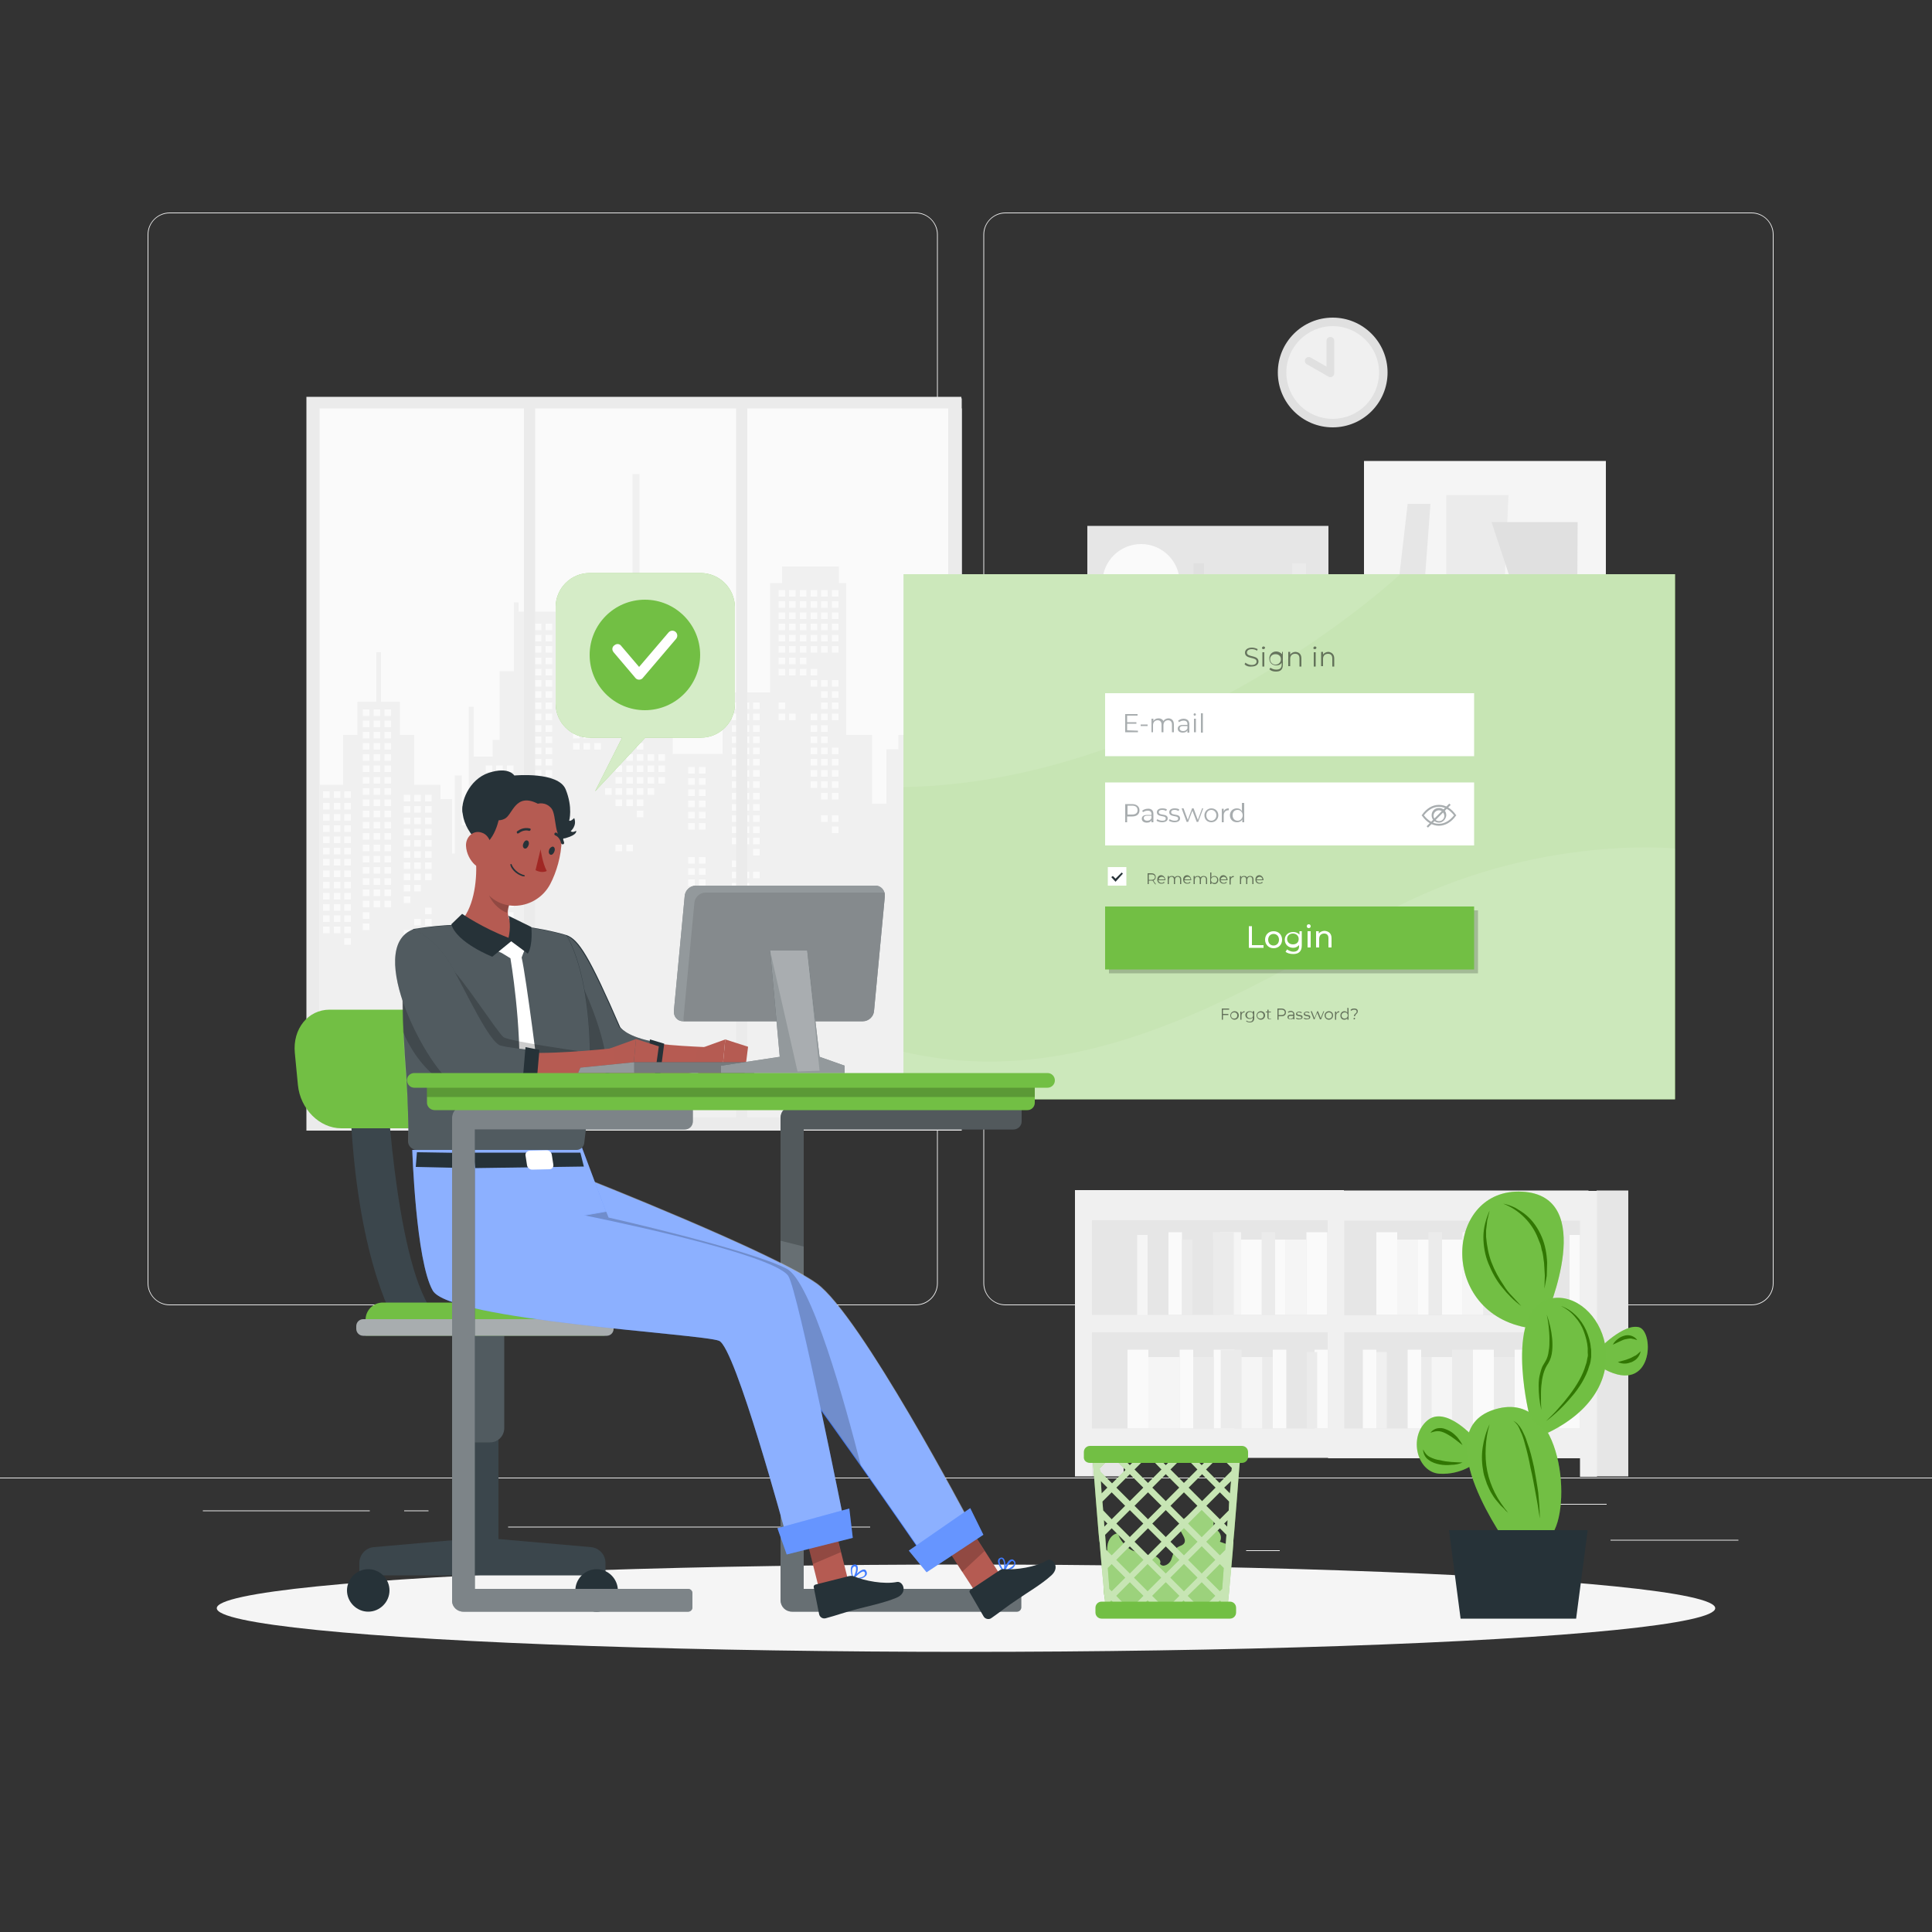 <?xml version="1.0" encoding="utf-8"?>
<!-- Generator: Adobe Illustrator 25.2.1, SVG Export Plug-In . SVG Version: 6.00 Build 0)  -->
<svg version="1.1" id="Layer_1" xmlns="http://www.w3.org/2000/svg" xmlns:xlink="http://www.w3.org/1999/xlink" x="0px" y="0px"
	 viewBox="0 0 500 500" style="enable-background:new 0 0 500 500;" xml:space="preserve">
<rect x="0" y="0" width="500" height="500" fill="#333333" stroke="none"/>
<style type="text/css">
	.st0{fill:#EBEBEB;}
	.st1{fill:#FAFAFA;}
	.st2{fill:#F0F0F0;}
	.st3{fill:#E0E0E0;}
	.st4{fill:#F0F0F0;stroke:#E0E0E0;stroke-width:2;stroke-linecap:round;stroke-linejoin:round;stroke-miterlimit:10;}
	.st5{fill:#F5F5F5;}
	.st6{fill:#E6E6E6;}
	.st7{display:none;}
	.st8{display:inline;}
	.st9{fill:#407BFF;}
	.st10{opacity:0.9;fill:#FFFFFF;enable-background:new    ;}
	.st11{fill:#72BF44;}
	.st12{opacity:0.2;fill:#72BF44;enable-background:new    ;}
	.st13{opacity:0.3;fill:#72BF44;enable-background:new    ;}
	.st14{fill:#263238;}
	.st15{fill:#317703;}
	.st16{opacity:0.3;fill:#FFFFFF;enable-background:new    ;}
	.st17{opacity:0.6;enable-background:new    ;}
	.st18{fill:#FFFFFF;}
	.st19{opacity:0.6;fill:#FFFFFF;enable-background:new    ;}
	.st20{opacity:0.1;fill:#FFFFFF;enable-background:new    ;}
	.st21{opacity:0.4;}
	.st22{opacity:0.2;enable-background:new    ;}
	.st23{opacity:0.5;}
	.st24{opacity:0.7;fill:#FFFFFF;enable-background:new    ;}
	.st25{enable-background:new    ;}
	.st26{opacity:0.3;enable-background:new    ;}
	.st27{opacity:0.2;fill:#FFFFFF;enable-background:new    ;}
	.st28{fill:#B65B52;}
	.st29{fill:#B55B52;}
	.st30{opacity:0.4;fill:#FFFFFF;enable-background:new    ;}
	.st31{fill:#A02724;}
	.st32{opacity:0.5;fill:#FFFFFF;enable-background:new    ;}
	.st33{opacity:0.1;enable-background:new    ;}
	.st34{opacity:0.4;enable-background:new    ;}
</style>
<g id="Background_Complete">
	<g>
		<rect y="382.4" class="st0" width="500" height="0.2"/>
		<rect x="416.8" y="398.5" class="st0" width="33.1" height="0.2"/>
		<rect x="322.5" y="401.2" class="st0" width="8.7" height="0.2"/>
		<rect x="396.6" y="389.2" class="st0" width="19.2" height="0.2"/>
		<rect x="52.5" y="390.9" class="st0" width="43.2" height="0.2"/>
		<rect x="104.6" y="390.9" class="st0" width="6.3" height="0.2"/>
		<rect x="131.5" y="395.1" class="st0" width="93.7" height="0.2"/>
		<path class="st0" d="M237,337.8H43.9c-3.1,0-5.7-2.6-5.7-5.7V60.7c0-3.1,2.6-5.7,5.7-5.7H237c3.1,0,5.7,2.6,5.7,5.7v271.4
			C242.7,335.2,240.2,337.8,237,337.8z M43.9,55.2c-3,0-5.5,2.4-5.5,5.5v271.4c0,3,2.4,5.5,5.5,5.5H237c3,0,5.5-2.4,5.5-5.5V60.7
			c0-3-2.4-5.5-5.5-5.5L43.9,55.2L43.9,55.2z"/>
		<path class="st0" d="M453.3,337.8H260.2c-3.1,0-5.7-2.6-5.7-5.7V60.7c0-3.1,2.6-5.7,5.7-5.7h193.1c3.1,0,5.7,2.6,5.7,5.7v271.4
			C459,335.2,456.5,337.8,453.3,337.8z M260.2,55.2c-3,0-5.5,2.4-5.5,5.5v271.4c0,3,2.4,5.5,5.5,5.5h193.1c3,0,5.5-2.4,5.5-5.5V60.7
			c0-3-2.4-5.5-5.5-5.5L260.2,55.2L260.2,55.2z"/>
	</g>
	<g>
		<g>
			<rect x="79.3" y="102.7" class="st0" width="169.5" height="189.9"/>
			<rect x="82.7" y="105.7" class="st1" width="166.2" height="183.5"/>
			<g>
				<polygon class="st2" points="88.8,203.1 88.8,190.2 92.5,190.2 92.5,181.6 97.4,181.6 97.4,168.8 98.6,168.8 98.6,181.6 
					103.5,181.6 103.5,190.2 107.2,190.2 107.2,203.1 114,203.1 114,206.8 117,206.8 117,220.9 117.7,220.9 117.7,200.7 
					119.5,200.7 119.5,213.6 121.3,213.6 121.3,182.9 122.6,182.9 122.6,195.8 127.5,195.8 127.5,191.5 129.3,191.5 129.3,173.7 
					133,173.7 133,155.9 134.2,155.9 134.2,158.3 159.4,158.3 159.4,150.9 163.7,150.9 163.7,122.7 165.5,122.7 165.5,150.9 
					171.7,150.9 171.7,158.3 174.1,158.3 174.1,195.1 187,195.1 187,184.1 182.7,184.1 182.7,182.3 187,182.3 187,179.2 
					199.3,179.2 199.3,150.9 202.4,150.9 202.4,146.6 217.1,146.6 217.1,150.9 219,150.9 219,190.2 225.7,190.2 225.7,208 
					229.4,208 229.4,193.9 232.5,193.9 232.5,190.2 239.2,190.2 239.2,177.3 242.9,177.3 242.9,168.8 247.2,168.8 247.2,155.9 
					248.9,155.9 248.9,289.2 82.7,289.2 82.7,203.1 				"/>
				<g>
					<rect x="148.3" y="160.2" class="st1" width="1.7" height="1.7"/>
					<rect x="148.3" y="163.2" class="st1" width="1.7" height="1.7"/>
					<rect x="148.3" y="174.8" class="st1" width="1.7" height="1.7"/>
					<rect x="148.3" y="177.7" class="st1" width="1.7" height="1.7"/>
					<rect x="148.3" y="180.7" class="st1" width="1.7" height="1.7"/>
					<rect x="148.3" y="189.4" class="st1" width="1.7" height="1.7"/>
					<rect x="148.3" y="192.3" class="st1" width="1.7" height="1.7"/>
					<rect x="151" y="171.9" class="st1" width="1.7" height="1.7"/>
					<rect x="151" y="174.8" class="st1" width="1.7" height="1.7"/>
					<rect x="151" y="177.7" class="st1" width="1.7" height="1.7"/>
					<rect x="151" y="180.7" class="st1" width="1.7" height="1.7"/>
					<rect x="151" y="183.6" class="st1" width="1.7" height="1.7"/>
					<rect x="151" y="189.4" class="st1" width="1.7" height="1.7"/>
					<rect x="151" y="192.3" class="st1" width="1.7" height="1.7"/>
					<rect x="153.8" y="160.2" class="st1" width="1.7" height="1.7"/>
					<rect x="153.8" y="163.2" class="st1" width="1.7" height="1.7"/>
					<rect x="153.8" y="166.1" class="st1" width="1.7" height="1.7"/>
					<rect x="153.8" y="169" class="st1" width="1.7" height="1.7"/>
					<rect x="153.8" y="171.9" class="st1" width="1.7" height="1.7"/>
					<rect x="153.8" y="174.8" class="st1" width="1.7" height="1.7"/>
					<rect x="153.8" y="177.7" class="st1" width="1.7" height="1.7"/>
					<rect x="153.8" y="180.7" class="st1" width="1.7" height="1.7"/>
					<rect x="153.8" y="183.6" class="st1" width="1.7" height="1.7"/>
					<rect x="153.8" y="186.5" class="st1" width="1.7" height="1.7"/>
					<rect x="153.8" y="192.3" class="st1" width="1.7" height="1.7"/>
					<rect x="156.6" y="160.2" class="st1" width="1.7" height="1.7"/>
					<rect x="156.6" y="163.2" class="st1" width="1.7" height="1.7"/>
					<rect x="156.6" y="166.1" class="st1" width="1.7" height="1.7"/>
					<rect x="156.6" y="169" class="st1" width="1.7" height="1.7"/>
					<rect x="156.6" y="171.9" class="st1" width="1.7" height="1.7"/>
					<rect x="156.6" y="174.8" class="st1" width="1.7" height="1.7"/>
					<rect x="156.6" y="177.7" class="st1" width="1.7" height="1.7"/>
					<rect x="156.6" y="204" class="st1" width="1.7" height="1.7"/>
					<rect x="159.3" y="160.2" class="st1" width="1.7" height="1.7"/>
					<rect x="159.3" y="163.2" class="st1" width="1.7" height="1.7"/>
					<rect x="159.3" y="166.1" class="st1" width="1.7" height="1.7"/>
					<rect x="159.3" y="169" class="st1" width="1.7" height="1.7"/>
					<rect x="159.3" y="171.9" class="st1" width="1.7" height="1.7"/>
					<rect x="159.3" y="174.8" class="st1" width="1.7" height="1.7"/>
					<rect x="159.3" y="177.7" class="st1" width="1.7" height="1.7"/>
					<rect x="159.3" y="180.7" class="st1" width="1.7" height="1.7"/>
					<rect x="159.3" y="198.1" class="st1" width="1.7" height="1.7"/>
					<rect x="159.3" y="201.1" class="st1" width="1.7" height="1.7"/>
					<rect x="159.3" y="204" class="st1" width="1.7" height="1.7"/>
					<rect x="159.3" y="206.9" class="st1" width="1.7" height="1.7"/>
					<rect x="159.3" y="218.6" class="st1" width="1.7" height="1.7"/>
					<rect x="162.1" y="160.2" class="st1" width="1.7" height="1.7"/>
					<rect x="162.1" y="163.2" class="st1" width="1.7" height="1.7"/>
					<rect x="162.1" y="166.1" class="st1" width="1.7" height="1.7"/>
					<rect x="162.1" y="169" class="st1" width="1.7" height="1.7"/>
					<rect x="162.1" y="171.9" class="st1" width="1.7" height="1.7"/>
					<rect x="162.1" y="174.8" class="st1" width="1.7" height="1.7"/>
					<rect x="162.1" y="177.7" class="st1" width="1.7" height="1.7"/>
					<rect x="162.1" y="180.7" class="st1" width="1.7" height="1.7"/>
					<rect x="162.1" y="183.6" class="st1" width="1.7" height="1.7"/>
					<rect x="162.1" y="186.5" class="st1" width="1.7" height="1.7"/>
					<rect x="162.1" y="195.2" class="st1" width="1.7" height="1.7"/>
					<rect x="162.1" y="198.1" class="st1" width="1.7" height="1.7"/>
					<rect x="162.1" y="201.1" class="st1" width="1.7" height="1.7"/>
					<rect x="162.1" y="204" class="st1" width="1.7" height="1.7"/>
					<rect x="162.1" y="206.9" class="st1" width="1.7" height="1.7"/>
					<rect x="162.1" y="218.6" class="st1" width="1.7" height="1.7"/>
					<rect x="164.8" y="160.2" class="st1" width="1.7" height="1.7"/>
					<rect x="164.8" y="163.2" class="st1" width="1.7" height="1.7"/>
					<rect x="164.8" y="166.1" class="st1" width="1.7" height="1.7"/>
					<rect x="164.8" y="169" class="st1" width="1.7" height="1.7"/>
					<rect x="164.8" y="171.9" class="st1" width="1.7" height="1.7"/>
					<rect x="164.8" y="174.8" class="st1" width="1.7" height="1.7"/>
					<rect x="164.8" y="177.7" class="st1" width="1.7" height="1.7"/>
					<rect x="164.8" y="180.7" class="st1" width="1.7" height="1.7"/>
					<rect x="164.8" y="183.6" class="st1" width="1.7" height="1.7"/>
					<rect x="164.8" y="186.5" class="st1" width="1.7" height="1.7"/>
					<rect x="164.8" y="189.4" class="st1" width="1.7" height="1.7"/>
					<rect x="164.8" y="192.3" class="st1" width="1.7" height="1.7"/>
					<rect x="164.8" y="195.2" class="st1" width="1.7" height="1.7"/>
					<rect x="164.8" y="198.1" class="st1" width="1.7" height="1.7"/>
					<rect x="164.8" y="201.1" class="st1" width="1.7" height="1.7"/>
					<rect x="164.8" y="204" class="st1" width="1.7" height="1.7"/>
					<rect x="164.8" y="206.9" class="st1" width="1.7" height="1.7"/>
					<rect x="164.8" y="209.8" class="st1" width="1.7" height="1.7"/>
					<rect x="167.6" y="160.2" class="st1" width="1.7" height="1.7"/>
					<rect x="167.6" y="163.2" class="st1" width="1.7" height="1.7"/>
					<rect x="167.6" y="166.1" class="st1" width="1.7" height="1.7"/>
					<rect x="167.6" y="169" class="st1" width="1.7" height="1.7"/>
					<rect x="167.6" y="171.9" class="st1" width="1.7" height="1.7"/>
					<rect x="167.6" y="174.8" class="st1" width="1.7" height="1.7"/>
					<rect x="167.6" y="177.7" class="st1" width="1.7" height="1.7"/>
					<rect x="167.6" y="180.7" class="st1" width="1.7" height="1.7"/>
					<rect x="167.6" y="183.6" class="st1" width="1.7" height="1.7"/>
					<rect x="167.6" y="186.5" class="st1" width="1.7" height="1.7"/>
					<rect x="167.6" y="195.2" class="st1" width="1.7" height="1.7"/>
					<rect x="167.6" y="198.1" class="st1" width="1.7" height="1.7"/>
					<rect x="167.6" y="201.1" class="st1" width="1.7" height="1.7"/>
					<rect x="167.6" y="204" class="st1" width="1.7" height="1.7"/>
					<rect x="170.4" y="160.2" class="st1" width="1.7" height="1.7"/>
					<rect x="170.4" y="163.2" class="st1" width="1.7" height="1.7"/>
					<rect x="170.4" y="166.1" class="st1" width="1.7" height="1.7"/>
					<rect x="170.4" y="169" class="st1" width="1.7" height="1.7"/>
					<rect x="170.4" y="171.9" class="st1" width="1.7" height="1.7"/>
					<rect x="170.4" y="174.8" class="st1" width="1.7" height="1.7"/>
					<rect x="170.4" y="177.7" class="st1" width="1.7" height="1.7"/>
					<rect x="170.4" y="180.7" class="st1" width="1.7" height="1.7"/>
					<rect x="170.4" y="183.6" class="st1" width="1.7" height="1.7"/>
					<rect x="170.4" y="186.5" class="st1" width="1.7" height="1.7"/>
					<rect x="170.4" y="195.2" class="st1" width="1.7" height="1.7"/>
					<rect x="170.4" y="198.1" class="st1" width="1.7" height="1.7"/>
					<rect x="170.4" y="201.1" class="st1" width="1.7" height="1.7"/>
					<rect x="201.5" y="152.7" class="st1" width="1.7" height="1.7"/>
					<rect x="201.5" y="155.6" class="st1" width="1.7" height="1.7"/>
					<rect x="201.5" y="158.5" class="st1" width="1.7" height="1.7"/>
					<rect x="201.5" y="161.4" class="st1" width="1.7" height="1.7"/>
					<rect x="201.5" y="164.3" class="st1" width="1.7" height="1.7"/>
					<rect x="201.5" y="167.2" class="st1" width="1.7" height="1.7"/>
					<rect x="201.5" y="170.2" class="st1" width="1.7" height="1.7"/>
					<rect x="201.5" y="173.1" class="st1" width="1.7" height="1.7"/>
					<rect x="201.5" y="181.8" class="st1" width="1.7" height="1.7"/>
					<rect x="201.5" y="184.7" class="st1" width="1.7" height="1.7"/>
					<rect x="204.2" y="152.7" class="st1" width="1.7" height="1.7"/>
					<rect x="204.2" y="155.6" class="st1" width="1.7" height="1.7"/>
					<rect x="204.2" y="158.5" class="st1" width="1.7" height="1.7"/>
					<rect x="204.2" y="161.4" class="st1" width="1.7" height="1.7"/>
					<rect x="204.2" y="164.3" class="st1" width="1.7" height="1.7"/>
					<rect x="204.2" y="167.2" class="st1" width="1.7" height="1.7"/>
					<rect x="204.2" y="170.2" class="st1" width="1.7" height="1.7"/>
					<rect x="204.2" y="173.1" class="st1" width="1.7" height="1.7"/>
					<rect x="204.2" y="184.7" class="st1" width="1.7" height="1.7"/>
					<rect x="207" y="152.7" class="st1" width="1.7" height="1.7"/>
					<rect x="207" y="155.6" class="st1" width="1.7" height="1.7"/>
					<rect x="207" y="158.5" class="st1" width="1.7" height="1.7"/>
					<rect x="207" y="161.4" class="st1" width="1.7" height="1.7"/>
					<rect x="207" y="164.3" class="st1" width="1.7" height="1.7"/>
					<rect x="207" y="167.2" class="st1" width="1.7" height="1.7"/>
					<rect x="207" y="170.2" class="st1" width="1.7" height="1.7"/>
					<rect x="207" y="173.1" class="st1" width="1.7" height="1.7"/>
					<rect x="209.8" y="152.7" class="st1" width="1.7" height="1.7"/>
					<rect x="209.8" y="155.6" class="st1" width="1.7" height="1.7"/>
					<rect x="209.8" y="158.5" class="st1" width="1.7" height="1.7"/>
					<rect x="209.8" y="161.4" class="st1" width="1.7" height="1.7"/>
					<rect x="209.8" y="164.3" class="st1" width="1.7" height="1.7"/>
					<rect x="209.8" y="167.2" class="st1" width="1.7" height="1.7"/>
					<rect x="209.8" y="173.1" class="st1" width="1.7" height="1.7"/>
					<rect x="209.8" y="176" class="st1" width="1.7" height="1.7"/>
					<rect x="209.8" y="184.7" class="st1" width="1.7" height="1.7"/>
					<rect x="209.8" y="187.7" class="st1" width="1.7" height="1.7"/>
					<rect x="209.8" y="190.6" class="st1" width="1.7" height="1.7"/>
					<rect x="209.8" y="193.5" class="st1" width="1.7" height="1.7"/>
					<rect x="209.8" y="196.4" class="st1" width="1.7" height="1.7"/>
					<rect x="209.8" y="199.3" class="st1" width="1.7" height="1.7"/>
					<rect x="209.8" y="202.2" class="st1" width="1.7" height="1.7"/>
					<rect x="212.5" y="152.7" class="st1" width="1.7" height="1.7"/>
					<rect x="212.5" y="155.6" class="st1" width="1.7" height="1.7"/>
					<rect x="212.5" y="158.5" class="st1" width="1.7" height="1.7"/>
					<rect x="212.5" y="161.4" class="st1" width="1.7" height="1.7"/>
					<rect x="212.5" y="164.3" class="st1" width="1.7" height="1.7"/>
					<rect x="212.5" y="167.2" class="st1" width="1.7" height="1.7"/>
					<rect x="212.5" y="176" class="st1" width="1.7" height="1.7"/>
					<rect x="212.5" y="178.9" class="st1" width="1.7" height="1.7"/>
					<rect x="212.5" y="181.8" class="st1" width="1.7" height="1.7"/>
					<rect x="212.5" y="184.7" class="st1" width="1.7" height="1.7"/>
					<rect x="212.5" y="187.7" class="st1" width="1.7" height="1.7"/>
					<rect x="212.5" y="190.6" class="st1" width="1.7" height="1.7"/>
					<rect x="212.5" y="193.5" class="st1" width="1.7" height="1.7"/>
					<rect x="212.5" y="196.4" class="st1" width="1.7" height="1.7"/>
					<rect x="212.5" y="199.3" class="st1" width="1.7" height="1.7"/>
					<rect x="212.5" y="202.2" class="st1" width="1.7" height="1.7"/>
					<rect x="212.5" y="205.2" class="st1" width="1.7" height="1.7"/>
					<rect x="212.5" y="211" class="st1" width="1.7" height="1.7"/>
					<rect x="215.3" y="152.7" class="st1" width="1.7" height="1.7"/>
					<rect x="215.3" y="155.6" class="st1" width="1.7" height="1.7"/>
					<rect x="215.3" y="158.5" class="st1" width="1.7" height="1.7"/>
					<rect x="215.3" y="161.4" class="st1" width="1.7" height="1.7"/>
					<rect x="215.3" y="164.3" class="st1" width="1.7" height="1.7"/>
					<rect x="215.3" y="167.2" class="st1" width="1.7" height="1.7"/>
					<rect x="215.3" y="176" class="st1" width="1.7" height="1.7"/>
					<rect x="215.3" y="178.9" class="st1" width="1.7" height="1.7"/>
					<rect x="215.3" y="181.8" class="st1" width="1.7" height="1.7"/>
					<rect x="215.3" y="184.7" class="st1" width="1.7" height="1.7"/>
					<rect x="215.3" y="193.5" class="st1" width="1.7" height="1.7"/>
					<rect x="215.3" y="196.4" class="st1" width="1.7" height="1.7"/>
					<rect x="215.3" y="199.3" class="st1" width="1.7" height="1.7"/>
					<rect x="215.3" y="202.2" class="st1" width="1.7" height="1.7"/>
					<rect x="215.3" y="205.2" class="st1" width="1.7" height="1.7"/>
					<rect x="215.3" y="211" class="st1" width="1.7" height="1.7"/>
					<rect x="215.3" y="213.9" class="st1" width="1.7" height="1.7"/>
					<rect x="240.4" y="179.8" class="st1" width="1.7" height="1.7"/>
					<rect x="240.4" y="182.7" class="st1" width="1.7" height="1.7"/>
					<rect x="240.4" y="185.6" class="st1" width="1.7" height="1.7"/>
					<rect x="240.4" y="188.5" class="st1" width="1.7" height="1.7"/>
					<rect x="240.4" y="191.4" class="st1" width="1.7" height="1.7"/>
					<rect x="240.4" y="194.4" class="st1" width="1.7" height="1.7"/>
					<rect x="240.4" y="197.3" class="st1" width="1.7" height="1.7"/>
					<rect x="240.4" y="206" class="st1" width="1.7" height="1.7"/>
					<rect x="240.4" y="208.9" class="st1" width="1.7" height="1.7"/>
					<rect x="240.4" y="211.9" class="st1" width="1.7" height="1.7"/>
					<rect x="243.1" y="179.8" class="st1" width="1.7" height="1.7"/>
					<rect x="243.1" y="182.7" class="st1" width="1.7" height="1.7"/>
					<rect x="243.1" y="185.6" class="st1" width="1.7" height="1.7"/>
					<rect x="243.1" y="188.5" class="st1" width="1.7" height="1.7"/>
					<rect x="243.1" y="191.4" class="st1" width="1.7" height="1.7"/>
					<rect x="243.1" y="194.4" class="st1" width="1.7" height="1.7"/>
					<rect x="243.1" y="197.3" class="st1" width="1.7" height="1.7"/>
					<rect x="245.9" y="179.8" class="st1" width="2.5" height="1.7"/>
					<rect x="245.9" y="182.7" class="st1" width="2.5" height="1.7"/>
					<rect x="245.9" y="185.6" class="st1" width="2.5" height="1.7"/>
					<rect x="245.9" y="188.5" class="st1" width="2.5" height="1.7"/>
					<rect x="245.9" y="191.4" class="st1" width="2.5" height="1.7"/>
					<rect x="245.9" y="194.4" class="st1" width="2.5" height="1.7"/>
					<rect x="245.9" y="197.3" class="st1" width="2.5" height="1.7"/>
					<rect x="93.9" y="183.6" class="st1" width="1.7" height="1.7"/>
					<rect x="93.9" y="186.5" class="st1" width="1.7" height="1.7"/>
					<rect x="93.9" y="189.4" class="st1" width="1.7" height="1.7"/>
					<rect x="93.9" y="192.3" class="st1" width="1.7" height="1.7"/>
					<rect x="93.9" y="195.2" class="st1" width="1.7" height="1.7"/>
					<rect x="93.9" y="198.1" class="st1" width="1.7" height="1.7"/>
					<rect x="93.9" y="201.1" class="st1" width="1.7" height="1.7"/>
					<rect x="93.9" y="204" class="st1" width="1.7" height="1.7"/>
					<rect x="93.9" y="206.9" class="st1" width="1.7" height="1.7"/>
					<rect x="93.9" y="209.8" class="st1" width="1.7" height="1.7"/>
					<rect x="93.9" y="212.7" class="st1" width="1.7" height="1.7"/>
					<rect x="93.9" y="215.6" class="st1" width="1.7" height="1.7"/>
					<rect x="93.9" y="218.6" class="st1" width="1.7" height="1.7"/>
					<rect x="93.9" y="221.5" class="st1" width="1.7" height="1.7"/>
					<rect x="93.9" y="224.4" class="st1" width="1.7" height="1.7"/>
					<rect x="93.9" y="227.3" class="st1" width="1.7" height="1.7"/>
					<rect x="93.9" y="230.2" class="st1" width="1.7" height="1.7"/>
					<rect x="93.9" y="233.1" class="st1" width="1.7" height="1.7"/>
					<rect x="93.9" y="236.1" class="st1" width="1.7" height="1.7"/>
					<rect x="93.9" y="239" class="st1" width="1.7" height="1.7"/>
					<rect x="96.7" y="183.6" class="st1" width="1.7" height="1.7"/>
					<rect x="96.7" y="186.5" class="st1" width="1.7" height="1.7"/>
					<rect x="96.7" y="189.4" class="st1" width="1.7" height="1.7"/>
					<rect x="96.7" y="192.3" class="st1" width="1.7" height="1.7"/>
					<rect x="96.7" y="195.2" class="st1" width="1.7" height="1.7"/>
					<rect x="96.7" y="198.1" class="st1" width="1.7" height="1.7"/>
					<rect x="96.7" y="201.1" class="st1" width="1.7" height="1.7"/>
					<rect x="96.7" y="204" class="st1" width="1.7" height="1.7"/>
					<rect x="96.7" y="206.9" class="st1" width="1.7" height="1.7"/>
					<rect x="96.7" y="209.8" class="st1" width="1.7" height="1.7"/>
					<rect x="96.7" y="212.7" class="st1" width="1.7" height="1.7"/>
					<rect x="96.7" y="215.6" class="st1" width="1.7" height="1.7"/>
					<rect x="96.7" y="218.6" class="st1" width="1.7" height="1.7"/>
					<rect x="96.7" y="221.5" class="st1" width="1.7" height="1.7"/>
					<rect x="96.7" y="224.4" class="st1" width="1.7" height="1.7"/>
					<rect x="96.7" y="227.3" class="st1" width="1.7" height="1.7"/>
					<rect x="96.7" y="230.2" class="st1" width="1.7" height="1.7"/>
					<rect x="96.7" y="233.1" class="st1" width="1.7" height="1.7"/>
					<rect x="99.5" y="183.6" class="st1" width="1.7" height="1.7"/>
					<rect x="99.5" y="186.5" class="st1" width="1.7" height="1.7"/>
					<rect x="99.5" y="189.4" class="st1" width="1.7" height="1.7"/>
					<rect x="99.5" y="192.3" class="st1" width="1.7" height="1.7"/>
					<rect x="99.5" y="195.2" class="st1" width="1.7" height="1.7"/>
					<rect x="99.5" y="198.1" class="st1" width="1.7" height="1.7"/>
					<rect x="99.5" y="201.1" class="st1" width="1.7" height="1.7"/>
					<rect x="99.5" y="204" class="st1" width="1.7" height="1.7"/>
					<rect x="99.5" y="206.9" class="st1" width="1.7" height="1.7"/>
					<rect x="99.5" y="209.8" class="st1" width="1.7" height="1.7"/>
					<rect x="99.5" y="212.7" class="st1" width="1.7" height="1.7"/>
					<rect x="99.5" y="215.6" class="st1" width="1.7" height="1.7"/>
					<rect x="99.5" y="218.6" class="st1" width="1.7" height="1.7"/>
					<rect x="99.5" y="221.5" class="st1" width="1.7" height="1.7"/>
					<rect x="99.5" y="224.4" class="st1" width="1.7" height="1.7"/>
					<rect x="99.5" y="227.3" class="st1" width="1.7" height="1.7"/>
					<rect x="99.5" y="230.2" class="st1" width="1.7" height="1.7"/>
					<rect x="99.5" y="233.1" class="st1" width="1.7" height="1.7"/>
					<rect x="83.6" y="204.8" class="st1" width="1.7" height="1.7"/>
					<rect x="83.6" y="207.8" class="st1" width="1.7" height="1.7"/>
					<rect x="83.6" y="210.7" class="st1" width="1.7" height="1.7"/>
					<rect x="83.6" y="213.6" class="st1" width="1.7" height="1.7"/>
					<rect x="83.6" y="216.5" class="st1" width="1.7" height="1.7"/>
					<rect x="83.6" y="219.4" class="st1" width="1.7" height="1.7"/>
					<rect x="83.6" y="222.3" class="st1" width="1.7" height="1.7"/>
					<rect x="83.6" y="225.3" class="st1" width="1.7" height="1.7"/>
					<rect x="83.6" y="228.2" class="st1" width="1.7" height="1.7"/>
					<rect x="83.6" y="231.1" class="st1" width="1.7" height="1.7"/>
					<rect x="83.6" y="234" class="st1" width="1.7" height="1.7"/>
					<rect x="83.6" y="236.9" class="st1" width="1.7" height="1.7"/>
					<rect x="83.6" y="239.8" class="st1" width="1.7" height="1.7"/>
					<rect x="86.4" y="204.8" class="st1" width="1.7" height="1.7"/>
					<rect x="86.4" y="207.8" class="st1" width="1.7" height="1.7"/>
					<rect x="86.4" y="210.7" class="st1" width="1.7" height="1.7"/>
					<rect x="86.4" y="213.6" class="st1" width="1.7" height="1.7"/>
					<rect x="86.4" y="216.5" class="st1" width="1.7" height="1.7"/>
					<rect x="86.4" y="219.4" class="st1" width="1.7" height="1.7"/>
					<rect x="86.4" y="222.3" class="st1" width="1.7" height="1.7"/>
					<rect x="86.4" y="225.3" class="st1" width="1.7" height="1.7"/>
					<rect x="86.4" y="228.2" class="st1" width="1.7" height="1.7"/>
					<rect x="86.4" y="231.1" class="st1" width="1.7" height="1.7"/>
					<rect x="86.4" y="234" class="st1" width="1.7" height="1.7"/>
					<rect x="86.4" y="236.9" class="st1" width="1.7" height="1.7"/>
					<rect x="86.4" y="239.8" class="st1" width="1.7" height="1.7"/>
					<rect x="89.1" y="204.8" class="st1" width="1.7" height="1.7"/>
					<rect x="89.1" y="207.8" class="st1" width="1.7" height="1.7"/>
					<rect x="89.1" y="210.7" class="st1" width="1.7" height="1.7"/>
					<rect x="89.1" y="213.6" class="st1" width="1.7" height="1.7"/>
					<rect x="89.1" y="216.5" class="st1" width="1.7" height="1.7"/>
					<rect x="89.1" y="219.4" class="st1" width="1.7" height="1.7"/>
					<rect x="89.1" y="222.3" class="st1" width="1.7" height="1.7"/>
					<rect x="89.1" y="225.3" class="st1" width="1.7" height="1.7"/>
					<rect x="89.1" y="228.2" class="st1" width="1.7" height="1.7"/>
					<rect x="89.1" y="231.1" class="st1" width="1.7" height="1.7"/>
					<rect x="89.1" y="234" class="st1" width="1.7" height="1.7"/>
					<rect x="89.1" y="236.9" class="st1" width="1.7" height="1.7"/>
					<rect x="89.1" y="239.8" class="st1" width="1.7" height="1.7"/>
					<rect x="89.1" y="242.8" class="st1" width="1.7" height="1.7"/>
					<rect x="104.5" y="205.7" class="st1" width="1.7" height="1.7"/>
					<rect x="104.5" y="208.6" class="st1" width="1.7" height="1.7"/>
					<rect x="104.5" y="211.6" class="st1" width="1.7" height="1.7"/>
					<rect x="104.5" y="214.5" class="st1" width="1.7" height="1.7"/>
					<rect x="104.5" y="217.4" class="st1" width="1.7" height="1.7"/>
					<rect x="104.5" y="220.3" class="st1" width="1.7" height="1.7"/>
					<rect x="104.5" y="223.2" class="st1" width="1.7" height="1.7"/>
					<rect x="104.5" y="226.1" class="st1" width="1.7" height="1.7"/>
					<rect x="104.5" y="229" class="st1" width="1.7" height="1.7"/>
					<rect x="104.5" y="232" class="st1" width="1.7" height="1.7"/>
					<rect x="104.5" y="240.7" class="st1" width="1.7" height="1.7"/>
					<rect x="107.2" y="205.7" class="st1" width="1.7" height="1.7"/>
					<rect x="107.2" y="208.6" class="st1" width="1.7" height="1.7"/>
					<rect x="107.2" y="211.6" class="st1" width="1.7" height="1.7"/>
					<rect x="107.2" y="214.5" class="st1" width="1.7" height="1.7"/>
					<rect x="107.2" y="217.4" class="st1" width="1.7" height="1.7"/>
					<rect x="107.2" y="220.3" class="st1" width="1.7" height="1.7"/>
					<rect x="107.2" y="223.2" class="st1" width="1.7" height="1.7"/>
					<rect x="107.2" y="226.1" class="st1" width="1.7" height="1.7"/>
					<rect x="107.2" y="229" class="st1" width="1.7" height="1.7"/>
					<rect x="107.2" y="237.8" class="st1" width="1.7" height="1.7"/>
					<rect x="107.2" y="240.7" class="st1" width="1.7" height="1.7"/>
					<rect x="110" y="205.7" class="st1" width="1.7" height="1.7"/>
					<rect x="110" y="208.6" class="st1" width="1.7" height="1.7"/>
					<rect x="110" y="211.6" class="st1" width="1.7" height="1.7"/>
					<rect x="110" y="214.5" class="st1" width="1.7" height="1.7"/>
					<rect x="110" y="217.4" class="st1" width="1.7" height="1.7"/>
					<rect x="110" y="220.3" class="st1" width="1.7" height="1.7"/>
					<rect x="110" y="223.2" class="st1" width="1.7" height="1.7"/>
					<rect x="110" y="226.1" class="st1" width="1.7" height="1.7"/>
					<rect x="110" y="234.9" class="st1" width="1.7" height="1.7"/>
					<rect x="110" y="237.8" class="st1" width="1.7" height="1.7"/>
					<rect x="110" y="240.7" class="st1" width="1.7" height="1.7"/>
					<rect x="135.7" y="161.4" class="st1" width="1.7" height="1.7"/>
					<rect x="135.7" y="164.3" class="st1" width="1.7" height="1.7"/>
					<rect x="135.7" y="167.2" class="st1" width="1.7" height="1.7"/>
					<rect x="135.7" y="170.2" class="st1" width="1.7" height="1.7"/>
					<rect x="135.7" y="173.1" class="st1" width="1.7" height="1.7"/>
					<rect x="135.7" y="176" class="st1" width="1.7" height="1.7"/>
					<rect x="135.7" y="178.9" class="st1" width="1.7" height="1.7"/>
					<rect x="135.7" y="181.8" class="st1" width="1.7" height="1.7"/>
					<rect x="135.7" y="184.7" class="st1" width="1.7" height="1.7"/>
					<rect x="135.7" y="187.7" class="st1" width="1.7" height="1.7"/>
					<rect x="135.7" y="190.6" class="st1" width="1.7" height="1.7"/>
					<rect x="135.7" y="193.5" class="st1" width="1.7" height="1.7"/>
					<rect x="135.7" y="196.4" class="st1" width="1.7" height="1.7"/>
					<rect x="135.7" y="199.3" class="st1" width="1.7" height="1.7"/>
					<rect x="135.7" y="202.2" class="st1" width="1.7" height="1.7"/>
					<rect x="135.7" y="205.2" class="st1" width="1.7" height="1.7"/>
					<rect x="135.7" y="208.1" class="st1" width="1.7" height="1.7"/>
					<rect x="135.7" y="213.9" class="st1" width="1.7" height="1.7"/>
					<rect x="135.7" y="216.8" class="st1" width="1.7" height="1.7"/>
					<rect x="135.7" y="219.7" class="st1" width="1.7" height="1.7"/>
					<rect x="135.7" y="222.7" class="st1" width="1.7" height="1.7"/>
					<rect x="135.7" y="225.6" class="st1" width="1.7" height="1.7"/>
					<rect x="138.4" y="161.4" class="st1" width="1.7" height="1.7"/>
					<rect x="138.4" y="164.3" class="st1" width="1.7" height="1.7"/>
					<rect x="138.4" y="167.2" class="st1" width="1.7" height="1.7"/>
					<rect x="138.4" y="170.2" class="st1" width="1.7" height="1.7"/>
					<rect x="138.4" y="173.1" class="st1" width="1.7" height="1.7"/>
					<rect x="138.4" y="176" class="st1" width="1.7" height="1.7"/>
					<rect x="138.4" y="178.9" class="st1" width="1.7" height="1.7"/>
					<rect x="138.4" y="181.8" class="st1" width="1.7" height="1.7"/>
					<rect x="138.4" y="184.7" class="st1" width="1.7" height="1.7"/>
					<rect x="138.4" y="187.7" class="st1" width="1.7" height="1.7"/>
					<rect x="138.4" y="190.6" class="st1" width="1.7" height="1.7"/>
					<rect x="138.4" y="193.5" class="st1" width="1.7" height="1.7"/>
					<rect x="138.4" y="196.4" class="st1" width="1.7" height="1.7"/>
					<rect x="138.4" y="199.3" class="st1" width="1.7" height="1.7"/>
					<rect x="138.4" y="202.2" class="st1" width="1.7" height="1.7"/>
					<rect x="138.4" y="205.2" class="st1" width="1.7" height="1.7"/>
					<rect x="138.4" y="222.7" class="st1" width="1.7" height="1.7"/>
					<rect x="138.4" y="225.6" class="st1" width="1.7" height="1.7"/>
					<rect x="141.2" y="161.4" class="st1" width="1.7" height="1.7"/>
					<rect x="141.2" y="164.3" class="st1" width="1.7" height="1.7"/>
					<rect x="141.2" y="167.2" class="st1" width="1.7" height="1.7"/>
					<rect x="141.2" y="170.2" class="st1" width="1.7" height="1.7"/>
					<rect x="141.2" y="173.1" class="st1" width="1.7" height="1.7"/>
					<rect x="141.2" y="176" class="st1" width="1.7" height="1.7"/>
					<rect x="141.2" y="178.9" class="st1" width="1.7" height="1.7"/>
					<rect x="141.2" y="181.8" class="st1" width="1.7" height="1.7"/>
					<rect x="141.2" y="184.7" class="st1" width="1.7" height="1.7"/>
					<rect x="141.2" y="187.7" class="st1" width="1.7" height="1.7"/>
					<rect x="141.2" y="190.6" class="st1" width="1.7" height="1.7"/>
					<rect x="141.2" y="193.5" class="st1" width="1.7" height="1.7"/>
					<rect x="141.2" y="196.4" class="st1" width="1.7" height="1.7"/>
					<rect x="141.2" y="199.3" class="st1" width="1.7" height="1.7"/>
					<rect x="141.2" y="202.2" class="st1" width="1.7" height="1.7"/>
					<rect x="141.2" y="205.2" class="st1" width="1.7" height="1.7"/>
					<rect x="141.2" y="211" class="st1" width="1.7" height="1.7"/>
					<rect x="141.2" y="213.9" class="st1" width="1.7" height="1.7"/>
					<rect x="141.2" y="216.8" class="st1" width="1.7" height="1.7"/>
					<rect x="141.2" y="219.7" class="st1" width="1.7" height="1.7"/>
					<rect x="141.2" y="225.6" class="st1" width="1.7" height="1.7"/>
					<rect x="125.7" y="198.1" class="st1" width="1.7" height="1.7"/>
					<rect x="125.7" y="201.1" class="st1" width="1.7" height="1.7"/>
					<rect x="125.7" y="204" class="st1" width="1.7" height="1.7"/>
					<rect x="125.7" y="206.9" class="st1" width="1.7" height="1.7"/>
					<rect x="125.7" y="209.8" class="st1" width="1.7" height="1.7"/>
					<rect x="125.7" y="212.7" class="st1" width="1.7" height="1.7"/>
					<rect x="125.7" y="215.6" class="st1" width="1.7" height="1.7"/>
					<rect x="125.7" y="221.5" class="st1" width="1.7" height="1.7"/>
					<rect x="125.7" y="224.4" class="st1" width="1.7" height="1.7"/>
					<rect x="125.7" y="227.3" class="st1" width="1.7" height="1.7"/>
					<rect x="125.7" y="230.2" class="st1" width="1.7" height="1.7"/>
					<rect x="125.7" y="233.1" class="st1" width="1.7" height="1.7"/>
					<rect x="125.7" y="236.1" class="st1" width="1.7" height="1.7"/>
					<rect x="125.7" y="239" class="st1" width="1.7" height="1.7"/>
					<rect x="125.7" y="241.9" class="st1" width="1.7" height="1.7"/>
					<rect x="128.4" y="198.1" class="st1" width="1.7" height="1.7"/>
					<rect x="128.4" y="201.1" class="st1" width="1.7" height="1.7"/>
					<rect x="128.4" y="204" class="st1" width="1.7" height="1.7"/>
					<rect x="128.4" y="206.9" class="st1" width="1.7" height="1.7"/>
					<rect x="128.4" y="209.8" class="st1" width="1.7" height="1.7"/>
					<rect x="128.4" y="212.7" class="st1" width="1.7" height="1.7"/>
					<rect x="128.4" y="221.5" class="st1" width="1.7" height="1.7"/>
					<rect x="128.4" y="224.4" class="st1" width="1.7" height="1.7"/>
					<rect x="128.4" y="227.3" class="st1" width="1.7" height="1.7"/>
					<rect x="128.4" y="230.2" class="st1" width="1.7" height="1.7"/>
					<rect x="128.4" y="233.1" class="st1" width="1.7" height="1.7"/>
					<rect x="128.4" y="236.1" class="st1" width="1.7" height="1.7"/>
					<rect x="128.4" y="239" class="st1" width="1.7" height="1.7"/>
					<rect x="128.4" y="241.9" class="st1" width="1.7" height="1.7"/>
					<rect x="131.2" y="198.1" class="st1" width="1.7" height="1.7"/>
					<rect x="131.2" y="201.1" class="st1" width="1.7" height="1.7"/>
					<rect x="131.2" y="204" class="st1" width="1.7" height="1.7"/>
					<rect x="131.2" y="206.9" class="st1" width="1.7" height="1.7"/>
					<rect x="131.2" y="209.8" class="st1" width="1.7" height="1.7"/>
					<rect x="131.2" y="212.7" class="st1" width="1.7" height="1.7"/>
					<rect x="131.2" y="218.6" class="st1" width="1.7" height="1.7"/>
					<rect x="131.2" y="221.5" class="st1" width="1.7" height="1.7"/>
					<rect x="131.2" y="224.4" class="st1" width="1.7" height="1.7"/>
					<rect x="131.2" y="227.3" class="st1" width="1.7" height="1.7"/>
					<rect x="131.2" y="230.2" class="st1" width="1.7" height="1.7"/>
					<rect x="131.2" y="233.1" class="st1" width="1.7" height="1.7"/>
					<rect x="131.2" y="236.1" class="st1" width="1.7" height="1.7"/>
					<rect x="131.2" y="239" class="st1" width="1.7" height="1.7"/>
					<rect x="131.2" y="241.9" class="st1" width="1.7" height="1.7"/>
					<rect x="189.4" y="181.8" class="st1" width="1.7" height="1.7"/>
					<rect x="189.4" y="184.7" class="st1" width="1.7" height="1.7"/>
					<rect x="189.4" y="187.7" class="st1" width="1.7" height="1.7"/>
					<rect x="189.4" y="190.6" class="st1" width="1.7" height="1.7"/>
					<rect x="189.4" y="193.5" class="st1" width="1.7" height="1.7"/>
					<rect x="189.4" y="196.4" class="st1" width="1.7" height="1.7"/>
					<rect x="189.4" y="199.3" class="st1" width="1.7" height="1.7"/>
					<rect x="189.4" y="202.2" class="st1" width="1.7" height="1.7"/>
					<rect x="189.4" y="205.2" class="st1" width="1.7" height="1.7"/>
					<rect x="189.4" y="208.1" class="st1" width="1.7" height="1.7"/>
					<rect x="189.4" y="211" class="st1" width="1.7" height="1.7"/>
					<rect x="189.4" y="213.9" class="st1" width="1.7" height="1.7"/>
					<rect x="189.4" y="216.8" class="st1" width="1.7" height="1.7"/>
					<rect x="189.4" y="222.7" class="st1" width="1.7" height="1.7"/>
					<rect x="189.4" y="225.6" class="st1" width="1.7" height="1.7"/>
					<rect x="189.4" y="228.5" class="st1" width="1.7" height="1.7"/>
					<rect x="189.4" y="231.4" class="st1" width="1.7" height="1.7"/>
					<rect x="189.4" y="237.2" class="st1" width="1.7" height="1.7"/>
					<rect x="189.4" y="240.1" class="st1" width="1.7" height="1.7"/>
					<rect x="189.4" y="243.1" class="st1" width="1.7" height="1.7"/>
					<rect x="192.2" y="181.8" class="st1" width="1.7" height="1.7"/>
					<rect x="192.2" y="184.7" class="st1" width="1.7" height="1.7"/>
					<rect x="192.2" y="187.7" class="st1" width="1.7" height="1.7"/>
					<rect x="192.2" y="190.6" class="st1" width="1.7" height="1.7"/>
					<rect x="192.2" y="193.5" class="st1" width="1.7" height="1.7"/>
					<rect x="192.2" y="196.4" class="st1" width="1.7" height="1.7"/>
					<rect x="192.2" y="199.3" class="st1" width="1.7" height="1.7"/>
					<rect x="192.2" y="202.2" class="st1" width="1.7" height="1.7"/>
					<rect x="192.2" y="205.2" class="st1" width="1.7" height="1.7"/>
					<rect x="192.2" y="208.1" class="st1" width="1.7" height="1.7"/>
					<rect x="192.2" y="211" class="st1" width="1.7" height="1.7"/>
					<rect x="192.2" y="213.9" class="st1" width="1.7" height="1.7"/>
					<rect x="192.2" y="216.8" class="st1" width="1.7" height="1.7"/>
					<rect x="192.2" y="225.6" class="st1" width="1.7" height="1.7"/>
					<rect x="192.2" y="228.5" class="st1" width="1.7" height="1.7"/>
					<rect x="192.2" y="234.3" class="st1" width="1.7" height="1.7"/>
					<rect x="192.2" y="237.2" class="st1" width="1.7" height="1.7"/>
					<rect x="192.2" y="240.1" class="st1" width="1.7" height="1.7"/>
					<rect x="192.2" y="243.1" class="st1" width="1.7" height="1.7"/>
					<rect x="194.9" y="181.8" class="st1" width="1.7" height="1.7"/>
					<rect x="194.9" y="184.7" class="st1" width="1.7" height="1.7"/>
					<rect x="194.9" y="187.7" class="st1" width="1.7" height="1.7"/>
					<rect x="194.9" y="190.6" class="st1" width="1.7" height="1.7"/>
					<rect x="194.9" y="193.5" class="st1" width="1.7" height="1.7"/>
					<rect x="194.9" y="196.4" class="st1" width="1.7" height="1.7"/>
					<rect x="194.9" y="199.3" class="st1" width="1.7" height="1.7"/>
					<rect x="194.9" y="202.2" class="st1" width="1.7" height="1.7"/>
					<rect x="194.9" y="205.2" class="st1" width="1.7" height="1.7"/>
					<rect x="194.9" y="208.1" class="st1" width="1.7" height="1.7"/>
					<rect x="194.9" y="211" class="st1" width="1.7" height="1.7"/>
					<rect x="194.9" y="213.9" class="st1" width="1.7" height="1.7"/>
					<rect x="194.9" y="216.8" class="st1" width="1.7" height="1.7"/>
					<rect x="194.9" y="219.7" class="st1" width="1.7" height="1.7"/>
					<rect x="194.9" y="225.6" class="st1" width="1.7" height="1.7"/>
					<rect x="194.9" y="231.4" class="st1" width="1.7" height="1.7"/>
					<rect x="194.9" y="234.3" class="st1" width="1.7" height="1.7"/>
					<rect x="194.9" y="237.2" class="st1" width="1.7" height="1.7"/>
					<rect x="194.9" y="240.1" class="st1" width="1.7" height="1.7"/>
					<rect x="194.9" y="243.1" class="st1" width="1.7" height="1.7"/>
					<rect x="178.1" y="198.5" class="st1" width="1.7" height="1.7"/>
					<rect x="178.1" y="201.4" class="st1" width="1.7" height="1.7"/>
					<rect x="178.1" y="204.3" class="st1" width="1.7" height="1.7"/>
					<rect x="178.1" y="207.2" class="st1" width="1.7" height="1.7"/>
					<rect x="178.1" y="210.1" class="st1" width="1.7" height="1.7"/>
					<rect x="178.1" y="213" class="st1" width="1.7" height="1.7"/>
					<rect x="178.1" y="221.8" class="st1" width="1.7" height="1.7"/>
					<rect x="178.1" y="224.7" class="st1" width="1.7" height="1.7"/>
					<rect x="178.1" y="227.6" class="st1" width="1.7" height="1.7"/>
					<rect x="178.1" y="230.5" class="st1" width="1.7" height="1.7"/>
					<rect x="178.1" y="233.4" class="st1" width="1.7" height="1.7"/>
					<rect x="178.1" y="236.4" class="st1" width="1.7" height="1.7"/>
					<rect x="178.1" y="239.3" class="st1" width="1.7" height="1.7"/>
					<rect x="180.9" y="198.5" class="st1" width="1.7" height="1.7"/>
					<rect x="180.9" y="201.4" class="st1" width="1.7" height="1.7"/>
					<rect x="180.9" y="204.3" class="st1" width="1.7" height="1.7"/>
					<rect x="180.9" y="207.2" class="st1" width="1.7" height="1.7"/>
					<rect x="180.9" y="210.1" class="st1" width="1.7" height="1.7"/>
					<rect x="180.9" y="213" class="st1" width="1.7" height="1.7"/>
					<rect x="180.9" y="221.8" class="st1" width="1.7" height="1.7"/>
					<rect x="180.9" y="224.7" class="st1" width="1.7" height="1.7"/>
					<rect x="180.9" y="227.6" class="st1" width="1.7" height="1.7"/>
					<rect x="180.9" y="230.5" class="st1" width="1.7" height="1.7"/>
					<rect x="180.9" y="233.4" class="st1" width="1.7" height="1.7"/>
					<rect x="180.9" y="236.4" class="st1" width="1.7" height="1.7"/>
					<rect x="180.9" y="242.2" class="st1" width="1.7" height="1.7"/>
				</g>
			</g>
			<g>
				<rect x="245.4" y="103.1" class="st0" width="3.5" height="189.5"/>
				<rect x="190.5" y="103.1" class="st0" width="2.9" height="189.5"/>
				<rect x="135.6" y="103.1" class="st0" width="2.9" height="189.5"/>
			</g>
		</g>
		<g>
			<circle class="st3" cx="344.9" cy="96.4" r="14.2"/>
			<path class="st2" d="M356.9,96.4c0,6.7-5.4,12-12,12c-6.7,0-12-5.4-12-12s5.4-12,12-12S356.9,89.8,356.9,96.4z"/>
			<polyline class="st4" points="344.3,88.2 344.3,96.6 338.7,93.4 			"/>
		</g>
		<g>
			<rect x="353" y="119.3" class="st5" width="62.6" height="82.7"/>
			<polygon class="st0" points="374.3,128.1 374.3,164.4 388.8,163.6 390.4,128.1 			"/>
			<polygon class="st3" points="386,135.1 408.3,135.1 408.1,167 396.6,167.1 			"/>
			<polygon class="st6" points="364.3,130.4 370.2,130.4 368.1,158.8 360.8,160.6 			"/>
		</g>
		<g>
			<rect x="281.4" y="136.1" class="st6" width="62.4" height="76"/>
			<polygon class="st3" points="295.6,193.2 328.5,161 293,155.1 			"/>
			<polygon class="st2" points="327.7,185.6 329.3,160.9 304.6,166.9 302.8,185.9 			"/>
			<ellipse class="st1" cx="295.3" cy="150.8" rx="10" ry="10"/>
			<path class="st3" d="M324.4,194.4c0-2.7,2.2-4.8,4.8-4.8c2.7,0,4.8,2.2,4.8,4.8s-2.2,4.8-4.8,4.8S324.4,197.1,324.4,194.4z"/>
			<polygon class="st5" points="328.1,202.9 314.2,194.4 325.9,184.7 			"/>
			<rect x="308.9" y="145.8" class="st3" width="2.7" height="60.7"/>
			<rect x="334.4" y="145.8" class="st0" width="3.6" height="58"/>
			<rect x="287.6" y="185.9" class="st0" width="18.1" height="18.1"/>
		</g>
		<g>
			<rect x="345.8" y="313.4" class="st6" width="65.6" height="59.6"/>
			<rect x="413.2" y="308.1" class="st6" width="8.2" height="74"/>
			<rect x="356.2" y="318.9" class="st1" width="5.4" height="21.4"/>
			<rect x="378.5" y="318.9" class="st5" width="5.4" height="21.4"/>
			<rect x="361.6" y="320.8" class="st5" width="5.4" height="19.5"/>
			<rect x="373.1" y="320.8" class="st1" width="5.4" height="19.5"/>
			<rect x="369.7" y="318.9" class="st0" width="3.5" height="21.4"/>
			<rect x="367" y="320.8" class="st1" width="2.7" height="19.5"/>
			<rect x="383.9" y="318.9" class="st0" width="5.4" height="21.4"/>
			<rect x="389.3" y="320.8" class="st6" width="5.4" height="19.5"/>
			<rect x="400.8" y="320.8" class="st6" width="5.4" height="19.5"/>
			<rect x="397.3" y="318.9" class="st1" width="3.5" height="21.4"/>
			<rect x="394.6" y="320.8" class="st0" width="2.7" height="19.5"/>
			<rect x="406.2" y="319.6" class="st1" width="2.7" height="20.8"/>
			<rect x="403.5" y="349.3" class="st1" width="5.4" height="20.4"/>
			<rect x="381.2" y="349.3" class="st1" width="5.4" height="20.4"/>
			<rect x="398.1" y="351.2" class="st2" width="5.4" height="18.5"/>
			<rect x="386.6" y="351.2" class="st0" width="5.4" height="18.5"/>
			<rect x="392" y="349.3" class="st1" width="3.5" height="20.4"/>
			<rect x="395.4" y="351.2" class="st5" width="2.7" height="18.5"/>
			<rect x="375.8" y="349.3" class="st0" width="5.4" height="20.4"/>
			<rect x="370.4" y="351.2" class="st5" width="5.4" height="18.5"/>
			<rect x="358.9" y="351.2" class="st6" width="5.4" height="18.5"/>
			<rect x="364.3" y="349.3" class="st1" width="3.5" height="20.4"/>
			<rect x="352.7" y="349.3" class="st1" width="3.5" height="20.4"/>
			<rect x="367.8" y="351.2" class="st0" width="2.7" height="18.5"/>
			<rect x="356.2" y="349.9" class="st2" width="2.7" height="19.8"/>
			<path class="st2" d="M411.1,308.1h-2.2h-65.2v69.3h65.2v4.8h4.4v-74H411.1z M408.9,369.7h-61v-24.9h61V369.7z M408.9,340.4h-61
				v-24.5h61V340.4z"/>
			<rect x="280" y="313.4" class="st6" width="65.6" height="59.6"/>
			<rect x="282.6" y="376.5" class="st6" width="8.2" height="5.6"/>
			<rect x="338.1" y="318.9" class="st1" width="5.4" height="21.4"/>
			<rect x="315.8" y="318.9" class="st5" width="5.4" height="21.4"/>
			<rect x="332.7" y="320.8" class="st5" width="5.4" height="19.5"/>
			<rect x="321.2" y="320.8" class="st1" width="5.4" height="19.5"/>
			<rect x="326.5" y="318.9" class="st0" width="3.5" height="21.4"/>
			<rect x="330" y="320.8" class="st1" width="2.7" height="19.5"/>
			<rect x="313.9" y="318.9" class="st0" width="5.4" height="21.4"/>
			<rect x="308.6" y="320.8" class="st6" width="5.4" height="19.5"/>
			<rect x="297" y="320.8" class="st6" width="5.4" height="19.5"/>
			<rect x="302.4" y="318.9" class="st1" width="3.5" height="21.4"/>
			<rect x="305.9" y="320.8" class="st0" width="2.7" height="19.5"/>
			<rect x="294.3" y="319.6" class="st5" width="2.7" height="20.8"/>
			<rect x="291.8" y="349.3" class="st1" width="5.4" height="20.4"/>
			<rect x="314.1" y="349.3" class="st1" width="5.4" height="20.4"/>
			<rect x="297.2" y="351.2" class="st5" width="5.4" height="18.5"/>
			<rect x="308.7" y="351.2" class="st0" width="5.4" height="18.5"/>
			<rect x="305.3" y="349.3" class="st1" width="3.5" height="20.4"/>
			<rect x="302.6" y="351.2" class="st5" width="2.7" height="18.5"/>
			<rect x="315.9" y="349.3" class="st0" width="5.4" height="20.4"/>
			<rect x="321.3" y="351.2" class="st5" width="5.4" height="18.5"/>
			<rect x="332.9" y="351.2" class="st6" width="5.4" height="18.5"/>
			<rect x="329.4" y="349.3" class="st1" width="3.5" height="20.4"/>
			<rect x="340.2" y="349.3" class="st1" width="3.5" height="20.4"/>
			<rect x="326.7" y="351.2" class="st0" width="2.7" height="18.5"/>
			<rect x="338.2" y="349.9" class="st0" width="2.7" height="19.8"/>
			<path class="st2" d="M278.2,308.1v74h4.4v-4.8h65.2v-69.3h-65.2h-2.2H278.2z M282.6,344.8h61v24.9h-61V344.8z M282.6,315.8h61
				v24.5h-61V315.8z"/>
		</g>
	</g>
</g>
<g id="Background_Simple" class="st7">
	<g class="st8">
		<path class="st9" d="M249.5,102.5c-72.2,32.5-6.7,90.3-48.3,121.8c-41.7,31.5-154.9-4.9-111.7,76.9
			c50.7,96.1,272.8,82.8,320.7-35.1C458.1,148.2,321.7,70,249.5,102.5z"/>
		<path class="st10" d="M249.5,102.5c-72.2,32.5-6.7,90.3-48.3,121.8c-41.7,31.5-154.9-4.9-111.7,76.9
			c50.7,96.1,272.8,82.8,320.7-35.1C458.1,148.2,321.7,70,249.5,102.5z"/>
	</g>
</g>
<g id="Shadow_1_">
	<ellipse id="_x3C_Path_x3E__359_" class="st5" cx="250" cy="416.2" rx="193.9" ry="11.3"/>
</g>
<g id="Plant">
	<g>
		<g>
			<path class="st11" d="M382,372.6c0,0-7.8-9.2-12.7-4.9s-2.5,13.4,3.3,13.7c5.7,0.3,9.4-2.9,9.4-2.9V372.6z"/>
			<path class="st12" d="M382,372.6c0,0-7.8-9.2-12.7-4.9s-2.5,13.4,3.3,13.7c5.7,0.3,9.4-2.9,9.4-2.9V372.6z"/>
			<path class="st11" d="M413.7,349.2c0,0,6.5-6.8,10.5-5.7c4,1.2,3.6,17.5-8.9,10.9L413.7,349.2z"/>
			<path class="st13" d="M413.7,349.2c0,0,6.5-6.8,10.5-5.7c4,1.2,3.6,17.5-8.9,10.9L413.7,349.2z"/>
			<path class="st11" d="M390.4,400.1c0,0-21.4-29.3-4-35.2c17.4-5.9,20.5,23.6,15.5,31.8S390.4,400.1,390.4,400.1z"/>
			<path class="st11" d="M400.3,340.2c0,0,13.3-30.8-6.4-31.8s-21.8,30.6,0.8,35.1L400.3,340.2z"/>
			<path class="st13" d="M390.4,400.1c0,0-21.4-29.3-4-35.2c17.4-5.9,20.5,23.6,15.5,31.8S390.4,400.1,390.4,400.1z"/>
			<path class="st13" d="M400.3,340.2c0,0,13.3-30.8-6.4-31.8s-21.8,30.6,0.8,35.1L400.3,340.2z"/>
			<path class="st11" d="M395.6,365.4c0,0-6.5-27.2,6-29.4s24.6,22.4-1,34.8C400.6,370.8,396.2,368.1,395.6,365.4z"/>
			<path class="st12" d="M395.6,365.4c0,0-6.5-27.2,6-29.4s24.6,22.4-1,34.8C400.6,370.8,396.2,368.1,395.6,365.4z"/>
		</g>
		<g>
			<polygon class="st14" points="375,396 410.9,396 407.9,418.9 378,418.9 			"/>
		</g>
		<g>
			<path class="st15" d="M393.7,338c-1.9-1.4-3.5-3-5-4.9c-1.5-1.8-2.6-3.9-3.5-6.1c-0.9-2.2-1.3-4.6-1.3-6.9c0-2.4,0.7-4.7,1.6-6.8
				c-0.1,0.6-0.3,1.1-0.4,1.7l-0.2,0.8c0,0.3-0.1,0.6-0.1,0.9c-0.1,0.6-0.1,1.1-0.2,1.7l0,1.7c0.2,2.2,0.6,4.5,1.4,6.6
				c0.8,2.1,1.9,4.1,3.2,6c0.6,1,1.3,1.9,2.1,2.7C392.1,336.3,392.9,337.1,393.7,338z"/>
		</g>
		<g>
			<path class="st15" d="M389,311.5c1.1,0.2,2.2,0.6,3.2,1.1c1,0.6,2,1.2,2.8,1.9c1.8,1.5,3.1,3.5,4,5.6c0.9,2.1,1.3,4.4,1.4,6.7
				c0,1.1-0.1,2.3-0.1,3.4c-0.2,1.1-0.4,2.2-0.6,3.3c0-1.1,0.1-2.3,0.1-3.4c-0.1-1.1-0.1-2.2-0.2-3.3c-0.2-1.1-0.2-2.2-0.6-3.3
				c-0.1-0.5-0.2-1.1-0.4-1.6l-0.6-1.5C396.5,316.5,393.2,313.1,389,311.5z"/>
		</g>
		<g>
			<path class="st15" d="M404,338c2.9,1,5.2,3.4,6.5,6.3c0.6,1.4,1.1,3,1.2,4.5c0.1,0.4,0.1,0.8,0.1,1.2c0,0.4,0,0.8,0,1.2
				c-0.1,0.8-0.2,1.6-0.5,2.3c-0.4,1.5-1.1,2.9-1.9,4.3c-0.8,1.3-1.7,2.6-2.7,3.7c-2,2.4-4.2,4.5-6.6,6.3c1.1-1.1,2.2-2.1,3.2-3.3
				c1-1.1,2-2.3,2.9-3.5c1.8-2.4,3.4-5,4.2-7.8c0.3-0.7,0.3-1.4,0.5-2.1c0.1-0.4,0-0.7,0-1.1c0-0.4,0-0.7,0-1.1
				c-0.1-1.5-0.5-2.9-1-4.3c-0.5-1.4-1.3-2.7-2.3-3.8C406.6,339.6,405.4,338.7,404,338z"/>
		</g>
		<g>
			<path class="st15" d="M400.3,340.2c0.7,2,1.2,4.1,1.4,6.2c0.1,1.1,0.1,2.2,0,3.2c-0.1,1.1-0.4,2.2-1,3.2
				c-1.2,1.7-1.6,3.7-1.8,5.8c-0.1,1-0.1,2.1-0.1,3.1c0,1.1,0,2.1,0.1,3.2c-0.5-2.1-0.7-4.2-0.7-6.3c0-1.1,0.1-2.2,0.4-3.2
				c0.1-0.5,0.3-1.1,0.5-1.6c0.2-0.5,0.6-1,0.8-1.4c0.5-0.8,0.8-1.8,0.9-2.8c0.2-1,0.2-2,0.2-3.1c0-1-0.1-2.1-0.2-3.1
				C400.7,342.3,400.5,341.2,400.3,340.2z"/>
		</g>
		<g>
			<path class="st15" d="M391.6,367.7c0.5,0.2,1,0.6,1.3,1c0.4,0.4,0.7,0.9,1,1.4c0.5,1,1,2,1.3,3.1c0.8,2.1,1.3,4.3,1.8,6.5
				c0.4,2.2,0.8,4.4,1.1,6.6c0.2,2.2,0.4,4.4,0.4,6.7c-0.2-1.1-0.3-2.2-0.5-3.3c-0.2-1.1-0.4-2.2-0.6-3.3c-0.4-2.2-0.8-4.4-1.3-6.5
				c-0.4-2.2-0.9-4.3-1.5-6.4c-0.3-1.1-0.6-2.1-1.1-3.1c-0.2-0.5-0.4-1-0.7-1.5C392.4,368.4,392.1,368,391.6,367.7z"/>
		</g>
		<g>
			<path class="st15" d="M385.5,368.6c-0.6,2-0.9,4-1,6.1c-0.1,2,0,4.1,0.4,6c0.4,2,1.1,3.9,2,5.7c0.9,1.8,2.1,3.5,3.4,5.1
				c-0.4-0.3-0.8-0.7-1.1-1.1c-0.4-0.4-0.8-0.7-1.1-1.1c-0.7-0.8-1.4-1.6-1.9-2.5c-0.6-0.9-1-1.9-1.4-2.8c-0.2-0.5-0.3-1-0.5-1.5
				c-0.2-0.5-0.3-1-0.4-1.5c-0.4-2.1-0.5-4.2-0.2-6.3C384,372.6,384.6,370.5,385.5,368.6z"/>
		</g>
		<g>
			<path class="st15" d="M418.7,352.5c1.2-0.3,2.2-0.6,3.2-1c0.5-0.2,0.9-0.5,1.4-0.7c0.5-0.3,0.8-0.7,1.3-1.1
				c-0.1,0.6-0.4,1.2-0.8,1.7c-0.4,0.5-0.9,0.8-1.5,1.1c-0.6,0.2-1.2,0.4-1.8,0.4C419.9,352.9,419.3,352.8,418.7,352.5z"/>
		</g>
		<g>
			<path class="st15" d="M417.4,348c0.3-0.6,0.7-1,1.2-1.4c0.5-0.4,1-0.7,1.7-0.9c0.6-0.2,1.3-0.2,1.9,0c0.6,0.2,1.2,0.6,1.5,1.1
				c-0.6-0.2-1.1-0.3-1.6-0.4c-0.5,0-1,0.1-1.5,0.2c-0.5,0.1-1,0.4-1.5,0.6L417.4,348z"/>
		</g>
		<g>
			<path class="st15" d="M378.5,374c-1.3-1-2.6-2.1-3.9-2.8c-0.7-0.4-1.4-0.7-2.1-0.8c-0.7-0.1-1.5,0.1-2.3,0.4
				c0.5-0.7,1.4-1.2,2.3-1.2c0.9-0.1,1.8,0.3,2.6,0.7c0.8,0.4,1.4,1,2,1.6C377.6,372.5,378.1,373.2,378.5,374z"/>
		</g>
		<g>
			<path class="st15" d="M378.5,378.5c-0.9,0.4-1.9,0.6-2.9,0.6c-1,0.1-2,0.1-3-0.1c-1-0.2-2-0.5-2.9-1.2c-0.9-0.6-1.4-1.7-1.4-2.7
				c0.4,0.9,1,1.6,1.8,2c0.8,0.4,1.7,0.7,2.6,0.8C374.6,378.4,376.5,378.4,378.5,378.5z"/>
		</g>
	</g>
</g>
<g id="Trash_bin">
	<g>
		<g>
			<path class="st11" d="M315.7,399c0.8-1.4-0.3-3.4-1.9-3.4c0.7-2,0-4.3-1.6-5.6c-0.2-0.2-0.4-0.3-0.7-0.3c-0.3,0-0.5,0.2-0.8,0.3
				c-1.5,1.1-3,2.2-4.5,3.2c-0.3,0.2-0.7,0.5-0.9,0.9c-0.9,1.8,2.4,4.1,1,5.5c-0.4,0.4-1,0.5-1.5,0.8c-1.1,0.7-1.2,2.1-1.7,3.3
				s-2.2,2.1-2.9,1c0.5-1.1-1-2.1-2.2-2.2c-1.2-0.1-2.5-0.2-3.1-1.3c-1.7,1.5-5.5-2.7-5.5-4.4c-1.4,0.1-2.4,1.4-2.7,2.7
				c-0.3,1.4-0.1,2.8-0.1,4.2c0,2.7-0.9,5.4-0.9,8.1c0,2.1,0.9,4.5,2.8,5.3c0.9,0.4,2,0.4,3,0.4c7.4,0,14.8-0.1,22.1-0.1
				c0.5,0,1.1,0,1.6-0.3c1-0.5,1.2-1.8,1.3-3c0.4-4.8,0.8-9.6,1.2-14.4C317,399.5,316.3,399.2,315.7,399z"/>
			<path class="st16" d="M315.7,399c0.8-1.4-0.3-3.4-1.9-3.4c0.7-2,0-4.3-1.6-5.6c-0.2-0.2-0.4-0.3-0.7-0.3c-0.3,0-0.5,0.2-0.8,0.3
				c-1.5,1.1-3,2.2-4.5,3.2c-0.3,0.2-0.7,0.5-0.9,0.9c-0.9,1.8,2.4,4.1,1,5.5c-0.4,0.4-1,0.5-1.5,0.8c-1.1,0.7-1.2,2.1-1.7,3.3
				s-2.2,2.1-2.9,1c0.5-1.1-1-2.1-2.2-2.2c-1.2-0.1-2.5-0.2-3.1-1.3c-1.7,1.5-5.5-2.7-5.5-4.4c-1.4,0.1-2.4,1.4-2.7,2.7
				c-0.3,1.4-0.1,2.8-0.1,4.2c0,2.7-0.9,5.4-0.9,8.1c0,2.1,0.9,4.5,2.8,5.3c0.9,0.4,2,0.4,3,0.4c7.4,0,14.8-0.1,22.1-0.1
				c0.5,0,1.1,0,1.6-0.3c1-0.5,1.2-1.8,1.3-3c0.4-4.8,0.8-9.6,1.2-14.4C317,399.5,316.3,399.2,315.7,399z"/>
		</g>
		<g>
			<g>
				<path class="st11" d="M316.9,375.6h-2.5h-6.8h-2.5h-6.8h-2.5H289h-2.5h-3.9l0.3,3.5l0.2,2.5l0.5,6.4l0.3,3.7l0.4,4.9l0.2,2.1
					l0.1,0.6l0.2,2.5l0.3,3.4l0.2,2.1l0.2,2.1l0.2,2.5l0.2,1.9l0.2,2.1l0.1,0.9h4.5h3.8h5.5h3.8h5.5h3.8h4.5l0.1-0.9l0.2-2.1
					l0.2-1.9l0.2-2.5l0.2-2.1l0.2-2.1l0.3-3.4l0.2-2.5l0-0.6l0.2-2.1l0.4-4.9l0.3-3.7l0.5-6.5l0.2-2.5l0.3-3.5L316.9,375.6
					L316.9,375.6z M319,377.8L319,377.8l-0.7-0.7h0.7L319,377.8z M318.8,379.9l-0.1,0.8l-3.1,3.1l-3.5-3.5l3.2-3.2h0.7L318.8,379.9z
					 M318,390.9l-2.3,2.3l-3.5-3.5l3.5-3.5l2.4,2.4L318,390.9z M285.3,388.6L285.3,388.6l2.4-2.4l3.5,3.5l-3.5,3.5l-2.2-2.3
					L285.3,388.6z M314.6,385l-3.5,3.5l-3.5-3.5l3.5-3.5L314.6,385z M309,377.2h4l-2,2L309,377.2z M309.9,389.7l-3.5,3.5l-3.5-3.5
					l3.5-3.5L309.9,389.7z M298.2,394.3l3.5-3.5l3.5,3.5l-3.5,3.5L298.2,394.3z M300.6,399l-3.5,3.5l-3.5-3.5l3.5-3.5L300.6,399z
					 M306.4,395.5l3.5,3.5l-3.5,3.5l-3.5-3.5L306.4,395.5z M301.7,388.5l-3.5-3.5l3.5-3.5l3.5,3.5L301.7,388.5z M300.6,389.7
					l-3.5,3.5l-3.5-3.5l3.5-3.5L300.6,389.7z M292.4,388.5l-3.5-3.5l3.5-3.5l3.5,3.5L292.4,388.5z M292.4,390.8l3.5,3.5l-3.5,3.5
					l-3.5-3.5L292.4,390.8z M295.9,403.7l-3.5,3.5l-3.5-3.5l3.5-3.5L295.9,403.7z M297,404.8l3.5,3.5l-3.5,3.5l-3.5-3.5L297,404.8z
					 M298.2,403.7l3.5-3.5l3.5,3.5l-3.5,3.5L298.2,403.7z M306.4,404.8l3.5,3.5l-3.5,3.5l-3.5-3.5L306.4,404.8z M311,409.5l3.5,3.5
					l-2.3,2.3h-2.5l-2.3-2.3L311,409.5z M307.5,403.7l3.5-3.5l3.5,3.5l-3.5,3.5L307.5,403.7z M307.5,394.3l3.5-3.5l3.5,3.5l-3.5,3.5
					L307.5,394.3z M309.9,380.3l-3.5,3.5l-3.5-3.5l3.2-3.2h0.7L309.9,380.3z M301.7,379.2l-2-2h4L301.7,379.2z M300.6,380.3
					l-3.5,3.5l-3.5-3.5l3.2-3.2h0.7L300.6,380.3z M294.4,377.2l-2,2l-2-2H294.4z M288.1,377.2l3.2,3.2l-3.5,3.5l-3.1-3.1l-0.1-0.8
					l2.8-2.8H288.1z M285.1,377.2l-0.7,0.7l0,0l-0.1-0.7H285.1z M284.9,383.3l1.7,1.7l-1.5,1.5L284.9,383.3z M285.8,395.1l-0.1-1.7
					l0,0l0.9,0.9L285.8,395.1L285.8,395.1z M286,397.2l1.7-1.7l3.5,3.5l-3.5,3.5l-1.4-1.4L286,397.2z M286.5,403.7l0-0.2
					L286.5,403.7L286.5,403.7L286.5,403.7z M287.1,411.2l-0.4-5.4l1-1l3.5,3.5l-3.5,3.5L287.1,411.2L287.1,411.2z M287.4,415.3
					l-0.1-0.8l0.3-0.3l1.1,1.1L287.4,415.3L287.4,415.3z M288.9,413l3.5-3.5l3.5,3.5l-2.3,2.3h-2.5L288.9,413z M295.9,415.3l1.1-1.1
					l1.1,1.1H295.9z M300.5,415.3l-2.3-2.3l3.5-3.5l3.5,3.5l-2.3,2.3H300.5z M305.2,415.3l1.1-1.1l1.1,1.1H305.2z M316,415.3h-1.4
					l1.1-1.1l0.3,0.3L316,415.3z M316.3,411.2l-0.6,0.6l-3.5-3.5l3.5-3.5l1,1L316.3,411.2z M316.9,403.6l0,0.2L316.9,403.6
					L316.9,403.6L316.9,403.6z M317.1,401.1l-1.4,1.4l-3.5-3.5l3.5-3.5l1.7,1.7L317.1,401.1z M317.6,395.1l-0.8-0.8l0.9-0.9
					L317.6,395.1z M318.6,383.3l-0.3,3.2l-1.5-1.5L318.6,383.3L318.6,383.3z"/>
			</g>
			<g class="st17">
				<path class="st18" d="M316.9,375.6h-2.5h-6.8h-2.5h-6.8h-2.5H289h-2.5h-3.9l0.3,3.5l0.2,2.5l0.5,6.4l0.3,3.7l0.4,4.9l0.2,2.1
					l0.1,0.6l0.2,2.5l0.3,3.4l0.2,2.1l0.2,2.1l0.2,2.5l0.2,1.9l0.2,2.1l0.1,0.9h4.5h3.8h5.5h3.8h5.5h3.8h4.5l0.1-0.9l0.2-2.1
					l0.2-1.9l0.2-2.5l0.2-2.1l0.2-2.1l0.3-3.4l0.2-2.5l0-0.6l0.2-2.1l0.4-4.9l0.3-3.7l0.5-6.5l0.2-2.5l0.3-3.5L316.9,375.6
					L316.9,375.6z M319,377.8L319,377.8l-0.7-0.7h0.7L319,377.8z M318.8,379.9l-0.1,0.8l-3.1,3.1l-3.5-3.5l3.2-3.2h0.7L318.8,379.9z
					 M318,390.9l-2.3,2.3l-3.5-3.5l3.5-3.5l2.4,2.4L318,390.9z M285.3,388.6L285.3,388.6l2.4-2.4l3.5,3.5l-3.5,3.5l-2.2-2.3
					L285.3,388.6z M314.6,385l-3.5,3.5l-3.5-3.5l3.5-3.5L314.6,385z M309,377.2h4l-2,2L309,377.2z M309.9,389.7l-3.5,3.5l-3.5-3.5
					l3.5-3.5L309.9,389.7z M298.2,394.3l3.5-3.5l3.5,3.5l-3.5,3.5L298.2,394.3z M300.6,399l-3.5,3.5l-3.5-3.5l3.5-3.5L300.6,399z
					 M306.4,395.5l3.5,3.5l-3.5,3.5l-3.5-3.5L306.4,395.5z M301.7,388.5l-3.5-3.5l3.5-3.5l3.5,3.5L301.7,388.5z M300.6,389.7
					l-3.5,3.5l-3.5-3.5l3.5-3.5L300.6,389.7z M292.4,388.5l-3.5-3.5l3.5-3.5l3.5,3.5L292.4,388.5z M292.4,390.8l3.5,3.5l-3.5,3.5
					l-3.5-3.5L292.4,390.8z M295.9,403.7l-3.5,3.5l-3.5-3.5l3.5-3.5L295.9,403.7z M297,404.8l3.5,3.5l-3.5,3.5l-3.5-3.5L297,404.8z
					 M298.2,403.7l3.5-3.5l3.5,3.5l-3.5,3.5L298.2,403.7z M306.4,404.8l3.5,3.5l-3.5,3.5l-3.5-3.5L306.4,404.8z M311,409.5l3.5,3.5
					l-2.3,2.3h-2.5l-2.3-2.3L311,409.5z M307.5,403.7l3.5-3.5l3.5,3.5l-3.5,3.5L307.5,403.7z M307.5,394.3l3.5-3.5l3.5,3.5l-3.5,3.5
					L307.5,394.3z M309.9,380.3l-3.5,3.5l-3.5-3.5l3.2-3.2h0.7L309.9,380.3z M301.7,379.2l-2-2h4L301.7,379.2z M300.6,380.3
					l-3.5,3.5l-3.5-3.5l3.2-3.2h0.7L300.6,380.3z M294.4,377.2l-2,2l-2-2H294.4z M288.1,377.2l3.2,3.2l-3.5,3.5l-3.1-3.1l-0.1-0.8
					l2.8-2.8H288.1z M285.1,377.2l-0.7,0.7l0,0l-0.1-0.7H285.1z M284.9,383.3l1.7,1.7l-1.5,1.5L284.9,383.3z M285.8,395.1l-0.1-1.7
					l0,0l0.9,0.9L285.8,395.1L285.8,395.1z M286,397.2l1.7-1.7l3.5,3.5l-3.5,3.5l-1.4-1.4L286,397.2z M286.5,403.7l0-0.2
					L286.5,403.7L286.5,403.7L286.5,403.7z M287.1,411.2l-0.4-5.4l1-1l3.5,3.5l-3.5,3.5L287.1,411.2L287.1,411.2z M287.4,415.3
					l-0.1-0.8l0.3-0.3l1.1,1.1L287.4,415.3L287.4,415.3z M288.9,413l3.5-3.5l3.5,3.5l-2.3,2.3h-2.5L288.9,413z M295.9,415.3l1.1-1.1
					l1.1,1.1H295.9z M300.5,415.3l-2.3-2.3l3.5-3.5l3.5,3.5l-2.3,2.3H300.5z M305.2,415.3l1.1-1.1l1.1,1.1H305.2z M316,415.3h-1.4
					l1.1-1.1l0.3,0.3L316,415.3z M316.3,411.2l-0.6,0.6l-3.5-3.5l3.5-3.5l1,1L316.3,411.2z M316.9,403.6l0,0.2L316.9,403.6
					L316.9,403.6L316.9,403.6z M317.1,401.1l-1.4,1.4l-3.5-3.5l3.5-3.5l1.7,1.7L317.1,401.1z M317.6,395.1l-0.8-0.8l0.9-0.9
					L317.6,395.1z M318.6,383.3l-0.3,3.2l-1.5-1.5L318.6,383.3L318.6,383.3z"/>
			</g>
		</g>
		<path class="st11" d="M282.1,378.6h39.3c0.9,0,1.6-0.7,1.6-1.6v-1.2c0-0.9-0.7-1.6-1.6-1.6h-39.3c-0.9,0-1.6,0.7-1.6,1.6v1.2
			C280.4,377.9,281.1,378.6,282.1,378.6z"/>
		<path class="st11" d="M318.3,418.9h-33.2c-0.9,0-1.6-0.7-1.6-1.6v-1.2c0-0.9,0.7-1.6,1.6-1.6h33.2c0.9,0,1.6,0.7,1.6,1.6v1.2
			C319.9,418.2,319.2,418.9,318.3,418.9z"/>
	</g>
</g>
<g id="Interface">
	<g>
		<rect x="233.9" y="148.6" class="st11" width="199.6" height="135.9"/>
		<rect x="233.9" y="148.6" class="st19" width="199.6" height="135.9"/>
		<path class="st20" d="M362.4,148.6c0,0-57.5,53.8-128.6,55.1v-55.1H362.4z"/>
		<path class="st20" d="M433.5,219.6c0,0-39.4-4.1-78.5,18.6s-78,44-121.2,34v12.4h199.6L433.5,219.6L433.5,219.6z"/>
		<rect x="286" y="179.4" class="st18" width="95.5" height="16.3"/>
		<rect x="286" y="202.5" class="st18" width="95.5" height="16.3"/>
		<g class="st21">
			<path class="st14" d="M294.5,189.1v0.4h-3.3v-4.7h3.2v0.4h-2.7v1.7h2.4v0.4h-2.4v1.7L294.5,189.1L294.5,189.1z"/>
			<path class="st14" d="M295.2,187.5h1.8v0.4h-1.8V187.5z"/>
			<path class="st14" d="M303.8,187.5v2h-0.5v-2c0-0.7-0.4-1.1-1-1.1c-0.7,0-1.2,0.5-1.2,1.3v1.8h-0.5v-2c0-0.7-0.4-1.1-1-1.1
				c-0.7,0-1.2,0.5-1.2,1.3v1.8H298V186h0.5v0.6c0.2-0.4,0.7-0.7,1.3-0.7c0.6,0,1,0.2,1.3,0.7c0.3-0.5,0.8-0.7,1.4-0.7
				C303.3,186,303.8,186.5,303.8,187.5z"/>
			<path class="st14" d="M307.8,187.4v2.2h-0.5V189c-0.2,0.4-0.6,0.6-1.2,0.6c-0.8,0-1.3-0.4-1.3-1c0-0.5,0.3-1,1.4-1h1.1v-0.2
				c0-0.6-0.3-0.9-1-0.9c-0.5,0-0.9,0.2-1.2,0.4l-0.2-0.4c0.4-0.3,0.9-0.5,1.4-0.5C307.2,186,307.8,186.5,307.8,187.4z M307.3,188.5
				v-0.6h-1.1c-0.7,0-0.9,0.3-0.9,0.6c0,0.4,0.3,0.7,0.9,0.7C306.7,189.2,307.1,189,307.3,188.5z"/>
			<path class="st14" d="M308.9,184.9c0-0.2,0.2-0.3,0.3-0.3s0.3,0.1,0.3,0.3c0,0.2-0.1,0.3-0.3,0.3
				C309.1,185.3,308.9,185.1,308.9,184.9z M309,186h0.5v3.5H309V186z"/>
			<path class="st14" d="M310.8,184.6h0.5v5h-0.5V184.6z"/>
		</g>
		<g class="st21">
			<path class="st14" d="M294.9,209.7c0,1-0.7,1.6-1.9,1.6h-1.3v1.5h-0.5v-4.7h1.8C294.1,208.1,294.9,208.7,294.9,209.7z
				 M294.4,209.7c0-0.8-0.5-1.2-1.4-1.2h-1.2v2.3h1.2C293.9,210.8,294.4,210.4,294.4,209.7z"/>
			<path class="st14" d="M298.5,210.6v2.2H298v-0.5c-0.2,0.4-0.6,0.6-1.2,0.6c-0.8,0-1.3-0.4-1.3-1c0-0.5,0.3-1,1.4-1h1.1v-0.2
				c0-0.6-0.3-0.9-1-0.9c-0.5,0-0.9,0.2-1.2,0.4l-0.2-0.4c0.4-0.3,0.9-0.5,1.4-0.5C297.9,209.2,298.5,209.7,298.5,210.6z M298,211.7
				v-0.6h-1.1c-0.7,0-0.9,0.3-0.9,0.6c0,0.4,0.3,0.7,0.9,0.7C297.4,212.4,297.8,212.2,298,211.7z"/>
			<path class="st14" d="M299.3,212.4l0.2-0.4c0.3,0.2,0.8,0.4,1.3,0.4c0.7,0,0.9-0.2,0.9-0.6c0-0.9-2.3-0.2-2.3-1.6
				c0-0.6,0.5-1,1.4-1c0.5,0,1,0.1,1.2,0.3l-0.2,0.4c-0.3-0.2-0.7-0.3-1-0.3c-0.6,0-0.9,0.2-0.9,0.6c0,1,2.3,0.2,2.3,1.6
				c0,0.6-0.5,1-1.5,1C300.1,212.8,299.6,212.6,299.3,212.4z"/>
			<path class="st14" d="M302.5,212.4l0.2-0.4c0.3,0.2,0.8,0.4,1.3,0.4c0.7,0,0.9-0.2,0.9-0.6c0-0.9-2.3-0.2-2.3-1.6
				c0-0.6,0.5-1,1.4-1c0.5,0,1,0.1,1.2,0.3l-0.2,0.4c-0.3-0.2-0.7-0.3-1-0.3c-0.6,0-0.9,0.2-0.9,0.6c0,1,2.3,0.2,2.3,1.6
				c0,0.6-0.5,1-1.5,1C303.4,212.8,302.8,212.6,302.5,212.4z"/>
			<path class="st14" d="M311.4,209.2l-1.3,3.5h-0.4l-1.1-2.9l-1.1,2.9h-0.4l-1.3-3.5h0.5l1.1,3l1.1-3h0.4l1.1,3l1.1-3H311.4z"/>
			<path class="st14" d="M311.7,211c0-1,0.8-1.8,1.8-1.8s1.8,0.7,1.8,1.8c0,1-0.8,1.8-1.8,1.8C312.4,212.8,311.7,212,311.7,211z
				 M314.8,211c0-0.8-0.6-1.4-1.3-1.4s-1.3,0.5-1.3,1.4s0.6,1.4,1.3,1.4S314.8,211.8,314.8,211z"/>
			<path class="st14" d="M318,209.2v0.5c0,0-0.1,0-0.1,0c-0.7,0-1.2,0.5-1.2,1.3v1.8h-0.5v-3.5h0.5v0.7
				C316.9,209.5,317.3,209.2,318,209.2z"/>
			<path class="st14" d="M322,207.8v5h-0.5v-0.7c-0.3,0.5-0.8,0.7-1.4,0.7c-1,0-1.8-0.7-1.8-1.8c0-1.1,0.8-1.8,1.8-1.8
				c0.6,0,1,0.2,1.3,0.7v-2.1L322,207.8L322,207.8z M321.6,211c0-0.8-0.6-1.4-1.3-1.4c-0.8,0-1.3,0.5-1.3,1.4s0.6,1.4,1.3,1.4
				C321,212.4,321.6,211.8,321.6,211z"/>
		</g>
		<rect x="287" y="235.6" class="st22" width="95.5" height="16.3"/>
		<g class="st23">
			<path d="M298.9,228.8l-0.6-0.9c-0.1,0-0.1,0-0.2,0h-0.8v0.9H297V226h1c0.7,0,1.1,0.4,1.1,1c0,0.4-0.2,0.7-0.6,0.9l0.7,1
				L298.9,228.8L298.9,228.8z M298.9,227c0-0.4-0.3-0.7-0.9-0.7h-0.7v1.4h0.7C298.6,227.7,298.9,227.4,298.9,227z"/>
			<path d="M301.6,227.8h-1.8c0,0.4,0.4,0.7,0.8,0.7c0.3,0,0.5-0.1,0.6-0.3l0.2,0.2c-0.2,0.2-0.5,0.3-0.8,0.3
				c-0.7,0-1.1-0.4-1.1-1.1c0-0.6,0.4-1.1,1-1.1S301.6,227.1,301.6,227.8C301.6,227.8,301.6,227.8,301.6,227.8z M299.9,227.6h1.5
				c0-0.4-0.3-0.7-0.7-0.7C300.2,226.9,299.9,227.2,299.9,227.6z"/>
			<path d="M305.7,227.6v1.2h-0.3v-1.2c0-0.4-0.2-0.7-0.6-0.7c-0.4,0-0.7,0.3-0.7,0.8v1.1h-0.3v-1.2c0-0.4-0.2-0.7-0.6-0.7
				c-0.4,0-0.7,0.3-0.7,0.8v1.1h-0.3v-2.1h0.3v0.4c0.1-0.3,0.4-0.4,0.8-0.4c0.3,0,0.6,0.1,0.7,0.4c0.2-0.3,0.5-0.4,0.8-0.4
				C305.4,226.7,305.7,227,305.7,227.6z"/>
			<path d="M308.3,227.8h-1.8c0,0.4,0.4,0.7,0.8,0.7c0.3,0,0.5-0.1,0.6-0.3l0.2,0.2c-0.2,0.2-0.5,0.3-0.8,0.3
				c-0.7,0-1.1-0.4-1.1-1.1c0-0.6,0.4-1.1,1-1.1S308.3,227.1,308.3,227.8C308.3,227.8,308.3,227.8,308.3,227.8z M306.6,227.6h1.5
				c0-0.4-0.3-0.7-0.7-0.7C306.9,226.9,306.6,227.2,306.6,227.6z"/>
			<path d="M312.4,227.6v1.2h-0.3v-1.2c0-0.4-0.2-0.7-0.6-0.7c-0.4,0-0.7,0.3-0.7,0.8v1.1h-0.3v-1.2c0-0.4-0.2-0.7-0.6-0.7
				c-0.4,0-0.7,0.3-0.7,0.8v1.1h-0.3v-2.1h0.3v0.4c0.1-0.3,0.4-0.4,0.8-0.4c0.3,0,0.6,0.1,0.7,0.4c0.2-0.3,0.5-0.4,0.8-0.4
				C312,226.7,312.4,227,312.4,227.6z"/>
			<path d="M315.3,227.7c0,0.6-0.4,1.1-1,1.1c-0.3,0-0.6-0.2-0.8-0.4v0.4h-0.3v-3h0.3v1.3c0.2-0.3,0.5-0.4,0.8-0.4
				C314.8,226.7,315.3,227.1,315.3,227.7z M315,227.7c0-0.5-0.3-0.8-0.8-0.8c-0.4,0-0.8,0.3-0.8,0.8s0.3,0.8,0.8,0.8
				C314.6,228.6,315,228.2,315,227.7z"/>
			<path d="M317.7,227.8h-1.8c0,0.4,0.4,0.7,0.8,0.7c0.3,0,0.5-0.1,0.6-0.3l0.2,0.2c-0.2,0.2-0.5,0.3-0.8,0.3
				c-0.7,0-1.1-0.4-1.1-1.1c0-0.6,0.4-1.1,1-1.1S317.7,227.1,317.7,227.8C317.7,227.8,317.7,227.8,317.7,227.8z M315.9,227.6h1.5
				c0-0.4-0.3-0.7-0.7-0.7C316.3,226.9,316,227.2,315.9,227.6z"/>
			<path d="M319.3,226.7v0.3c0,0,0,0-0.1,0c-0.4,0-0.7,0.3-0.7,0.8v1.1h-0.3v-2.1h0.3v0.4C318.7,226.8,318.9,226.7,319.3,226.7z"/>
			<path d="M324.4,227.6v1.2h-0.3v-1.2c0-0.4-0.2-0.7-0.6-0.7c-0.4,0-0.7,0.3-0.7,0.8v1.1h-0.3v-1.2c0-0.4-0.2-0.7-0.6-0.7
				c-0.4,0-0.7,0.3-0.7,0.8v1.1h-0.3v-2.1h0.3v0.4c0.1-0.3,0.4-0.4,0.8-0.4c0.3,0,0.6,0.1,0.7,0.4c0.2-0.3,0.5-0.4,0.8-0.4
				C324.1,226.7,324.4,227,324.4,227.6z"/>
			<path d="M327,227.8h-1.8c0,0.4,0.4,0.7,0.8,0.7c0.3,0,0.5-0.1,0.6-0.3l0.2,0.2c-0.2,0.2-0.5,0.3-0.8,0.3c-0.7,0-1.1-0.4-1.1-1.1
				c0-0.6,0.4-1.1,1-1.1S327,227.1,327,227.8C327,227.8,327,227.8,327,227.8z M325.2,227.6h1.5c0-0.4-0.3-0.7-0.7-0.7
				C325.6,226.9,325.3,227.2,325.2,227.6z"/>
		</g>
		<rect x="286" y="234.6" class="st11" width="95.5" height="16.3"/>
		<g class="st23">
			<g>
				<path d="M316.5,261.3v1.1h1.4v0.3h-1.4v1.2h-0.3V261h1.9v0.3L316.5,261.3L316.5,261.3z"/>
				<path d="M318.4,262.8c0-0.6,0.5-1.1,1.1-1.1s1.1,0.4,1.1,1.1c0,0.6-0.5,1.1-1.1,1.1S318.4,263.4,318.4,262.8z M320.2,262.8
					c0-0.5-0.3-0.8-0.8-0.8c-0.4,0-0.8,0.3-0.8,0.8c0,0.5,0.3,0.8,0.8,0.8C319.9,263.6,320.2,263.3,320.2,262.8z"/>
				<path d="M322.1,261.7v0.3c0,0,0,0-0.1,0c-0.4,0-0.7,0.3-0.7,0.8v1.1h-0.3v-2.1h0.3v0.4C321.5,261.9,321.8,261.7,322.1,261.7z"/>
				<path d="M324.6,261.7v1.8c0,0.7-0.4,1.1-1.1,1.1c-0.4,0-0.8-0.1-1-0.3l0.1-0.2c0.2,0.2,0.5,0.3,0.8,0.3c0.5,0,0.8-0.2,0.8-0.8
					v-0.3c-0.2,0.3-0.5,0.4-0.8,0.4c-0.6,0-1.1-0.4-1.1-1s0.5-1,1.1-1c0.4,0,0.7,0.1,0.8,0.4v-0.4L324.6,261.7L324.6,261.7z
					 M324.3,262.7c0-0.5-0.3-0.8-0.8-0.8c-0.5,0-0.8,0.3-0.8,0.8c0,0.5,0.3,0.8,0.8,0.8C324,263.5,324.3,263.2,324.3,262.7z"/>
				<path d="M325.2,262.8c0-0.6,0.5-1.1,1.1-1.1s1.1,0.4,1.1,1.1c0,0.6-0.5,1.1-1.1,1.1S325.2,263.4,325.2,262.8z M327,262.8
					c0-0.5-0.3-0.8-0.8-0.8c-0.4,0-0.8,0.3-0.8,0.8c0,0.5,0.3,0.8,0.8,0.8C326.7,263.6,327,263.3,327,262.8z"/>
				<path d="M329,263.7c-0.1,0.1-0.3,0.1-0.4,0.1c-0.4,0-0.6-0.2-0.6-0.6V262h-0.4v-0.2h0.4v-0.5h0.3v0.5h0.6v0.2h-0.6v1.3
					c0,0.2,0.1,0.4,0.4,0.4c0.1,0,0.2,0,0.3-0.1L329,263.7z"/>
				<path d="M332.8,262c0,0.6-0.4,1-1.1,1h-0.8v0.9h-0.3V261h1C332.4,261,332.8,261.4,332.8,262z M332.5,262c0-0.4-0.3-0.7-0.9-0.7
					h-0.7v1.4h0.7C332.2,262.7,332.5,262.4,332.5,262z"/>
				<path d="M335,262.5v1.3h-0.3v-0.3c-0.1,0.2-0.4,0.3-0.7,0.3c-0.5,0-0.8-0.2-0.8-0.6c0-0.3,0.2-0.6,0.8-0.6h0.7v-0.1
					c0-0.4-0.2-0.6-0.6-0.6c-0.3,0-0.5,0.1-0.7,0.2l-0.1-0.2c0.2-0.2,0.5-0.3,0.9-0.3C334.6,261.7,335,262,335,262.5z M334.7,263.2
					v-0.3H334c-0.4,0-0.5,0.2-0.5,0.4c0,0.2,0.2,0.4,0.5,0.4C334.3,263.6,334.6,263.5,334.7,263.2z"/>
				<path d="M335.4,263.6l0.1-0.2c0.2,0.1,0.5,0.2,0.7,0.2c0.4,0,0.6-0.1,0.6-0.3c0-0.5-1.4-0.1-1.4-0.9c0-0.3,0.3-0.6,0.8-0.6
					c0.3,0,0.6,0.1,0.7,0.2l-0.1,0.2c-0.2-0.1-0.4-0.2-0.6-0.2c-0.4,0-0.5,0.1-0.5,0.3c0,0.6,1.4,0.1,1.4,0.9c0,0.4-0.3,0.6-0.9,0.6
					C335.9,263.9,335.6,263.7,335.4,263.6z"/>
				<path d="M337.4,263.6l0.1-0.2c0.2,0.1,0.5,0.2,0.7,0.2c0.4,0,0.6-0.1,0.6-0.3c0-0.5-1.4-0.1-1.4-0.9c0-0.3,0.3-0.6,0.8-0.6
					c0.3,0,0.6,0.1,0.7,0.2l-0.1,0.2c-0.2-0.1-0.4-0.2-0.6-0.2c-0.4,0-0.5,0.1-0.5,0.3c0,0.6,1.4,0.1,1.4,0.9c0,0.4-0.3,0.6-0.9,0.6
					C337.9,263.9,337.6,263.7,337.4,263.6z"/>
				<path d="M342.7,261.7l-0.8,2.1h-0.3l-0.7-1.7l-0.7,1.7H340l-0.8-2.1h0.3l0.7,1.8l0.7-1.8h0.2l0.7,1.8l0.7-1.8H342.7z"/>
				<path d="M342.8,262.8c0-0.6,0.5-1.1,1.1-1.1c0.6,0,1.1,0.4,1.1,1.1c0,0.6-0.5,1.1-1.1,1.1C343.3,263.9,342.8,263.4,342.8,262.8z
					 M344.7,262.8c0-0.5-0.3-0.8-0.8-0.8c-0.4,0-0.8,0.3-0.8,0.8c0,0.5,0.3,0.8,0.8,0.8C344.4,263.6,344.7,263.3,344.7,262.8z"/>
				<path d="M346.6,261.7v0.3c0,0,0,0-0.1,0c-0.4,0-0.7,0.3-0.7,0.8v1.1h-0.3v-2.1h0.3v0.4C346,261.9,346.2,261.7,346.6,261.7z"/>
				<path d="M349,260.9v3h-0.3v-0.4c-0.2,0.3-0.5,0.4-0.8,0.4c-0.6,0-1-0.4-1-1.1c0-0.6,0.4-1.1,1-1.1c0.3,0,0.6,0.1,0.8,0.4v-1.3
					L349,260.9L349,260.9z M348.8,262.8c0-0.5-0.3-0.8-0.8-0.8c-0.4,0-0.8,0.3-0.8,0.8c0,0.5,0.3,0.8,0.8,0.8
					C348.4,263.6,348.8,263.3,348.8,262.8z"/>
				<path d="M351.1,261.8c0-0.3-0.2-0.5-0.6-0.5c-0.3,0-0.6,0.1-0.8,0.3l-0.2-0.2c0.2-0.3,0.5-0.4,1-0.4c0.6,0,0.9,0.3,0.9,0.7
					c0,0.7-0.7,0.7-0.7,1.3h-0.3C350.4,262.3,351.1,262.3,351.1,261.8z M350.3,263.6c0-0.1,0.1-0.2,0.2-0.2c0.1,0,0.2,0.1,0.2,0.2
					c0,0.1-0.1,0.2-0.2,0.2C350.4,263.9,350.3,263.8,350.3,263.6z"/>
			</g>
		</g>
		<rect x="286.7" y="224.4" class="st18" width="4.8" height="4.8"/>
		<g>
			<path class="st18" d="M323.2,239.7h0.8v4.9h3v0.7h-3.8V239.7z"/>
			<path class="st18" d="M327.4,243.2c0-1.3,0.9-2.2,2.2-2.2s2.2,0.9,2.2,2.2s-0.9,2.2-2.2,2.2S327.4,244.4,327.4,243.2z M331,243.2
				c0-0.9-0.6-1.5-1.4-1.5c-0.8,0-1.4,0.6-1.4,1.5s0.6,1.5,1.4,1.5S331,244.1,331,243.2z"/>
			<path class="st18" d="M336.9,241v3.7c0,1.5-0.8,2.2-2.2,2.2c-0.8,0-1.6-0.2-2-0.6l0.4-0.6c0.4,0.3,1,0.6,1.6,0.6
				c1,0,1.5-0.5,1.5-1.4v-0.3c-0.4,0.4-0.9,0.7-1.5,0.7c-1.2,0-2.2-0.8-2.2-2.1c0-1.2,0.9-2,2.2-2c0.6,0,1.2,0.2,1.6,0.7V241
				L336.9,241L336.9,241z M336.1,243c0-0.8-0.6-1.4-1.5-1.4c-0.9,0-1.5,0.6-1.5,1.4c0,0.8,0.6,1.4,1.5,1.4
				C335.5,244.4,336.1,243.9,336.1,243z"/>
			<path class="st18" d="M338.2,239.7c0-0.3,0.2-0.5,0.5-0.5s0.5,0.2,0.5,0.5c0,0.3-0.2,0.5-0.5,0.5
				C338.4,240.2,338.2,240,338.2,239.7z M338.4,241h0.8v4.2h-0.8V241z"/>
			<path class="st18" d="M344.6,242.8v2.4h-0.8v-2.4c0-0.8-0.4-1.2-1.1-1.2c-0.8,0-1.3,0.5-1.3,1.4v2.2h-0.8V241h0.7v0.6
				c0.3-0.4,0.9-0.7,1.5-0.7C343.9,241,344.6,241.6,344.6,242.8z"/>
		</g>
		<g>
			<polygon class="st14" points="288.7,228.2 287.6,227 288,226.7 288.7,227.4 290.3,225.8 290.6,226.1 			"/>
		</g>
		<g class="st21">
			<g>
				<g>
					<path class="st14" d="M372.4,213.7L372.4,213.7c-1.7,0-3.2-0.9-4.4-2.6l-0.1-0.1l0.1-0.1c1.2-1.7,2.7-2.6,4.4-2.6
						c1.7,0,3.2,0.9,4.4,2.6l0.1,0.1l-0.1,0.1C375.6,212.8,374,213.7,372.4,213.7z M368.5,211c1.1,1.4,2.4,2.2,3.9,2.2
						c1.4,0,2.8-0.8,3.9-2.2c-1.1-1.4-2.4-2.2-3.9-2.2C370.9,208.8,369.6,209.6,368.5,211z"/>
				</g>
				<g>
					<path class="st14" d="M372.4,212.9c-1,0-1.9-0.8-1.9-1.9s0.8-1.9,1.9-1.9s1.9,0.8,1.9,1.9C374.2,212,373.4,212.9,372.4,212.9z
						 M372.4,209.7c-0.7,0-1.4,0.6-1.4,1.4c0,0.7,0.6,1.4,1.4,1.4s1.4-0.6,1.4-1.4C373.7,210.3,373.1,209.7,372.4,209.7z"/>
				</g>
			</g>
			<g>
				
					<rect x="368.2" y="210.8" transform="matrix(0.707 -0.707 0.707 0.707 -40.146 325.118)" class="st14" width="8.3" height="0.5"/>
			</g>
		</g>
		<g class="st23">
			<path d="M322.1,171.9l0.2-0.4c0.4,0.3,1,0.6,1.6,0.6c0.9,0,1.3-0.4,1.3-0.9c0-1.3-3-0.5-3-2.3c0-0.7,0.6-1.3,1.8-1.3
				c0.6,0,1.1,0.2,1.5,0.4l-0.2,0.4c-0.4-0.3-0.9-0.4-1.3-0.4c-0.9,0-1.3,0.4-1.3,0.9c0,1.3,3,0.5,3,2.3c0,0.7-0.6,1.3-1.8,1.3
				C323.1,172.6,322.4,172.3,322.1,171.9z"/>
			<path d="M326.6,167.7c0-0.2,0.2-0.4,0.4-0.4s0.4,0.2,0.4,0.3c0,0.2-0.2,0.4-0.4,0.4C326.8,168,326.6,167.9,326.6,167.7z
				 M326.7,168.8h0.5v3.7h-0.5V168.8z"/>
			<path d="M332,168.8v3.2c0,1.3-0.6,1.8-1.8,1.8c-0.7,0-1.3-0.2-1.7-0.6l0.3-0.4c0.4,0.3,0.9,0.5,1.5,0.5c0.9,0,1.4-0.4,1.4-1.3
				v-0.5c-0.3,0.5-0.8,0.7-1.4,0.7c-1.1,0-1.8-0.7-1.8-1.8s0.8-1.8,1.8-1.8c0.6,0,1.1,0.3,1.5,0.7v-0.7L332,168.8L332,168.8z
				 M331.5,170.6c0-0.8-0.6-1.3-1.4-1.3s-1.4,0.5-1.4,1.3c0,0.8,0.6,1.4,1.4,1.4S331.5,171.4,331.5,170.6z"/>
			<path d="M336.8,170.4v2.1h-0.5v-2.1c0-0.8-0.4-1.2-1.1-1.2c-0.8,0-1.3,0.5-1.3,1.3v1.9h-0.5v-3.7h0.5v0.7
				c0.3-0.4,0.8-0.7,1.4-0.7C336.2,168.8,336.8,169.3,336.8,170.4z"/>
			<path d="M339.9,167.7c0-0.2,0.2-0.4,0.4-0.4s0.4,0.2,0.4,0.3c0,0.2-0.2,0.4-0.4,0.4C340,168,339.9,167.9,339.9,167.7z M340,168.8
				h0.5v3.7H340V168.8z"/>
			<path d="M345.3,170.4v2.1h-0.5v-2.1c0-0.8-0.4-1.2-1.1-1.2c-0.8,0-1.3,0.5-1.3,1.3v1.9h-0.5v-3.7h0.5v0.7
				c0.3-0.4,0.8-0.7,1.4-0.7C344.6,168.8,345.3,169.3,345.3,170.4z"/>
		</g>
	</g>
</g>
<g id="Speech_bubble">
	<g>
		<g>
			<path class="st11" d="M181.3,148.3h-28.7c-4.9,0-8.8,4-8.8,8.8v25c0,4.9,4,8.8,8.8,8.8h8.4l-7,13.9l13-13.9h14.4
				c4.9,0,8.8-4,8.8-8.8v-25C190.1,152.2,186.2,148.3,181.3,148.3z"/>
			<path class="st24" d="M181.3,148.3h-28.7c-4.9,0-8.8,4-8.8,8.8v25c0,4.9,4,8.8,8.8,8.8h8.4l-7,13.9l13-13.9h14.4
				c4.9,0,8.8-4,8.8-8.8v-25C190.1,152.2,186.2,148.3,181.3,148.3z"/>
		</g>
		<g>
			<g class="st25">
				<ellipse class="st11" cx="166.9" cy="169.5" rx="14.3" ry="14.3"/>
			</g>
			<g>
				<path class="st18" d="M165.4,175.9c-0.4,0-0.8-0.2-1-0.5l-5.6-6.6c-0.5-0.6-0.4-1.4,0.2-1.8c0.6-0.5,1.4-0.4,1.8,0.2l4.6,5.4
					l7.6-8.9c0.5-0.6,1.3-0.6,1.8-0.2c0.6,0.5,0.6,1.3,0.2,1.8l-8.6,10.1C166.2,175.7,165.8,175.9,165.4,175.9z"/>
			</g>
		</g>
	</g>
</g>
<g id="Character">
	<g>
		<g>
			<path class="st14" d="M205,417.1h58.2c0.6,0,1.1-0.5,1.1-1.1v-3.7c0-0.6-0.5-1.1-1.1-1.1H208V292.3h54.3c1.2,0,2.1-0.9,2.1-2.1
				v-3.9H205c-1.7,0-3,1.3-3,3v124.8C202,415.8,203.3,417.1,205,417.1z"/>
		</g>
		<g class="st26">
			<path class="st18" d="M202,289.3v124.8c0,1.7,1.3,3,3,3h58.2c0.6,0,1.1-0.5,1.1-1.1v-3.7c0-0.6-0.5-1.1-1.1-1.1H208V292.3h54.3
				c1.1,0,2.1-0.9,2.1-2.1v-3.9H205C203.3,286.3,202,287.6,202,289.3z"/>
		</g>
		<path class="st22" d="M202,289.3v31.8c2,0.5,4,1,6,1.5v-30.3h54.3c1.1,0,2.1-0.9,2.1-2.1v-3.9H205
			C203.3,286.3,202,287.6,202,289.3z"/>
		<g>
			<path class="st14" d="M96.7,400.4l23.9-2.1v-31.3h8.4v31.3l24,2.1c2.1,0.2,3.7,2,3.7,4.1v3.2h-31h-1.6H93v-3.2
				C93,402.4,94.6,400.6,96.7,400.4z"/>
			<path class="st20" d="M96.7,400.4l23.9-2.1v-31.3h8.4v31.3l24,2.1c2.1,0.2,3.7,2,3.7,4.1v3.2h-31h-1.6H93v-3.2
				C93,402.4,94.6,400.6,96.7,400.4z"/>
			<path class="st14" d="M148.9,411.6c0,3,2.5,5.5,5.5,5.5s5.5-2.5,5.5-5.5s-2.5-5.5-5.5-5.5C151.4,406.1,148.9,408.6,148.9,411.6z"
				/>
			<path class="st14" d="M100.8,411.6c0,3-2.5,5.5-5.5,5.5c-3,0-5.5-2.5-5.5-5.5s2.5-5.5,5.5-5.5
				C98.3,406.1,100.8,408.6,100.8,411.6z"/>
			<path class="st14" d="M122.9,373.3h3.9c2.1,0,3.7-1.7,3.7-3.7v-27h-11.3v27C119.2,371.7,120.8,373.3,122.9,373.3z"/>
			<path class="st27" d="M122.9,373.3h3.9c2.1,0,3.7-1.7,3.7-3.7v-27h-11.3v27C119.2,371.7,120.8,373.3,122.9,373.3z"/>
			<path class="st14" d="M100.1,280.7c0,0,2.6,51.8,13.7,60.7h-11.9c0,0-10.6-17.7-11.4-60.7H100.1z"/>
			<path class="st20" d="M100.1,280.7c0,0,2.6,51.8,13.7,60.7h-11.9c0,0-10.6-17.7-11.4-60.7H100.1z"/>
			<path class="st11" d="M152,337.1H99.1c-2.5,0-4.5,2-4.5,4.5v4.1h61.9v-4.1C156.5,339.1,154.5,337.1,152,337.1z"/>
			<g>
				<path class="st14" d="M157.1,341.4H94c-1,0-1.8,0.8-1.8,1.8v0.7c0,1,0.8,1.8,1.8,1.8h63c1,0,1.8-0.8,1.8-1.8v-0.7
					C158.9,342.2,158,341.4,157.1,341.4z"/>
				<path class="st19" d="M157.1,341.4H94c-1,0-1.8,0.8-1.8,1.8v0.7c0,1,0.8,1.8,1.8,1.8h63c1,0,1.8-0.8,1.8-1.8v-0.7
					C158.9,342.2,158,341.4,157.1,341.4z"/>
			</g>
			<path class="st11" d="M88.3,292h19.1c5.6,0,9.6-5,9-11.2l-0.8-8.3c-0.6-6.2-5.6-11.2-11.2-11.2H85.3c-5.6,0-9.6,5-9,11.2l0.8,8.3
				C77.7,287,82.7,292,88.3,292z"/>
		</g>
		<g id="_x3C_Group_x3E__3_">
			<g>
				<path class="st28" d="M151.5,247.3l0.9,2.8c0.3,1,0.7,1.9,1,2.9c0.7,1.9,1.4,3.8,2.2,5.6c0.8,1.8,1.6,3.6,2.5,5.1
					c0.9,1.5,1.9,3,2.7,3.7c0.5,0.6,2,1.3,3.8,1.7c1.8,0.4,3.7,0.8,5.7,1c4,0.5,8.3,0.7,12.4,0.9l0.7,5.6c-4.4,1.2-8.8,1.9-13.4,2.1
					c-2.3,0.1-4.7,0.1-7.2-0.2c-1.3-0.2-2.5-0.4-3.9-0.8c-0.7-0.2-1.4-0.5-2.1-0.8c-0.7-0.3-1.6-0.8-2.2-1.3c-2.6-1.9-4.2-4-5.7-6.1
					c-1.4-2.1-2.6-4.2-3.6-6.3c-1-2.1-1.9-4.2-2.7-6.4c-0.4-1.1-0.8-2.2-1.1-3.2c-0.4-1.1-0.7-2.1-1-3.4L151.5,247.3z"/>
			</g>
			<path class="st14" d="M146.6,242c3.2,1.1,6,5.6,13.9,23.8c0,0,1.3,2.2,7.7,3.6l-0.6,10.2c0,0-9.2-0.4-11.3-1.9
				c-2.1-1.5-14.9-22.5-14.9-22.5L146.6,242z"/>
			<path class="st27" d="M168.2,269.4l-0.6,10.2c0,0-7.4-0.3-10.4-1.5c-0.4-0.1-0.7-0.3-0.9-0.4c-1.2-0.9-6-8.2-9.9-14.3
				c-2.8-4.4-5.1-8.1-5.1-8.1l5.1-13.2c3.1,1.1,6,5.6,13.9,23.8C160.5,265.8,161.8,268,168.2,269.4z"/>
			<path class="st22" d="M157.2,278.2c-0.4-0.1-0.7-0.3-0.9-0.4c-1.2-0.9-6-8.2-9.9-14.3c1.6-5.7,3.5-10.2,3.5-10.2
				S157.3,267.9,157.2,278.2z"/>
			<g>
				<path class="st29" d="M180.5,271.6l7.2-2.6l-0.9,9.6c0,0-6.6,0.8-7.4-2.6L180.5,271.6z"/>
				<polygon class="st29" points="193.6,270.9 192.6,278.8 186.8,278.6 187.7,269 				"/>
			</g>
			<polygon class="st14" points="168.2,269 171.9,270.1 170.6,280 166.9,280.6 			"/>
			<path class="st9" d="M151.7,305.1c0,0,48.4,19.1,59.6,27.1c11.3,8,39.6,61.8,39.6,61.8l-11.7,9c0,0-33.8-49.1-38-52.5
				c-4.1-3.3-58-19.9-58-19.9L151.7,305.1z"/>
			<path class="st30" d="M251,393.9l-11.7,9c0,0-7.9-11.5-16.5-23.7c-9.2-13.1-19.3-27-21.4-28.8c-3-2.4-32.7-11.9-48.4-16.9
				c-5.8-1.8-9.7-3-9.7-3l8.5-25.5c0,0,48.4,19.1,59.6,27.1C222.6,340.1,251,393.9,251,393.9z"/>
			<polygon class="st29" points="253.2,413.2 258.8,407.5 249.6,393.2 243.9,398.9 			"/>
			<polygon class="st22" points="243.9,398.9 249.6,393.2 254.8,401.4 249,406.8 			"/>
			<g>
				<path class="st9" d="M259.8,406.9C259.8,406.9,259.8,406.9,259.8,406.9c0.1,0,0.1,0,0.1,0c0.7-0.2,1.3-0.6,1.9-0.9
					c0.5-0.2,0.8-0.7,1-1.2c0.1-0.4-0.1-0.8-0.4-1c-0.2-0.2-0.4-0.3-0.7-0.2c-0.6,0.1-1.1,0.9-1.5,1.7c0-0.8-0.1-1.6-0.5-2
					c-0.2-0.2-0.6-0.3-0.9-0.1c-0.3,0.1-0.4,0.3-0.5,0.6c-0.2,1.1,1.2,2.8,1.3,2.9c0,0,0.1-0.1,0.1-0.1c0,0,0,0,0,0
					s-0.1,0.1-0.1,0.1C259.8,406.7,259.7,406.9,259.8,406.9C259.7,406.9,259.8,406.9,259.8,406.9z M259.8,406.1
					c0,0.1-0.1,0.1-0.1,0.2c-0.4-0.6-1.1-1.7-1-2.4c0-0.1,0.1-0.3,0.2-0.4l0.1,0c0.2-0.1,0.4-0.1,0.4,0
					C259.9,404,260,405.3,259.8,406.1z M260.2,406.4c0.4-1,1.2-2.3,1.7-2.4c0.1,0,0.2,0,0.3,0.1c0.2,0.1,0.3,0.4,0.3,0.6
					C262.4,405.2,261.5,405.8,260.2,406.4z"/>
			</g>
			<path class="st14" d="M258.7,406.4l-7.5,5c-0.3,0.2-0.4,0.5-0.2,0.8c0,0,0,0,0,0l3.6,6.2c0.4,0.6,1.3,0.8,1.9,0.4
				c2.6-1.8,3.7-2.8,7-5c2-1.4,6.1-3.8,8.6-6.1c2.5-2.3,0.1-4.7-1.1-3.9c-3,1.8-8.1,2.5-10.9,2.3C259.6,406,259.1,406.1,258.7,406.4
				z"/>
			<polygon class="st9" points="239.8,406.9 254.5,397.2 251.1,390.3 235.2,401.3 			"/>
			<polygon class="st27" points="239.8,406.9 254.5,397.2 251.1,390.3 235.2,401.3 			"/>
			<path class="st22" d="M222.8,379.3c-9.2-13.1-19.3-27-21.4-28.8c-3-2.4-32.6-11.9-48.4-16.9l-1.8-19l5.7-1l0.6,1.5
				c0,0,35.9,8.1,46,13.2C210,331.5,218.8,363.6,222.8,379.3z"/>
			<g>
				<path class="st9" d="M220.6,408.8C220.6,408.8,220.6,408.8,220.6,408.8c0.1,0,0.1,0,0.1,0c0.7,0,1.4-0.1,2.1-0.3
					c0.5-0.1,1-0.3,1.4-0.8c0.2-0.3,0.2-0.7,0-1.1c-0.1-0.2-0.3-0.4-0.5-0.4c-0.6-0.1-1.3,0.5-2,1.1c0.3-0.7,0.4-1.5,0.2-2
					c-0.1-0.3-0.5-0.5-0.8-0.4c-0.3,0-0.5,0.2-0.7,0.4c-0.6,0.9,0.2,3.1,0.3,3.2c0,0,0.1-0.1,0.1-0.1c0,0,0,0,0,0s-0.1,0.1-0.1,0.1
					C220.7,408.7,220.5,408.7,220.6,408.8C220.6,408.8,220.6,408.8,220.6,408.8z M220.9,408.1c0,0.1-0.1,0.1-0.1,0.1
					c-0.2-0.7-0.5-2-0.1-2.5c0.1-0.1,0.2-0.2,0.3-0.3l0.1,0c0.3,0,0.4,0.1,0.4,0.2C221.7,406.1,221.4,407.3,220.9,408.1z
					 M221.1,408.4c0.8-0.8,1.9-1.8,2.4-1.7c0.1,0,0.2,0.1,0.3,0.2c0.1,0.2,0.1,0.5,0,0.7C223.6,408.1,222.6,408.4,221.1,408.4z"/>
			</g>
			<polygon class="st29" points="212.3,412.5 219.5,409 215.2,391.9 208,395.4 			"/>
			<polygon class="st22" points="208,395.4 215.2,391.9 217.6,401.7 210.3,404.8 			"/>
			<path class="st14" d="M219.7,407.9l-8.7,2.2c-0.3,0.1-0.5,0.4-0.4,0.7c0,0,0,0,0,0l1.4,7c0.2,0.8,1,1.2,1.7,1
				c3-0.8,4.4-1.4,8.2-2.4c2.3-0.6,7-1.6,10.1-2.9c3.1-1.3,1.7-4.3,0.2-4.1c-3.4,0.7-8.5-0.3-11.1-1.4
				C220.7,407.8,220.2,407.8,219.7,407.9z"/>
			<path class="st9" d="M218.7,395.1c0,0-12.2-61.2-14.7-64.9c-4.1-6-52.9-15.7-52.9-15.7l5.7-1l-6.6-17.6l-43.5,1.7
				c0,0,0.9,28.7,5.3,36.4c4.4,7.7,69.8,11.2,74.1,13c4.2,1.7,17.2,49.8,17.2,49.8L218.7,395.1z"/>
			<path class="st30" d="M218.7,395.1c0,0-12.2-61.2-14.7-64.9c-4.1-6-52.9-15.7-52.9-15.7l5.7-1l-6.6-17.6l-43.5,1.7
				c0,0,0.9,28.7,5.3,36.4c4.4,7.7,69.8,11.2,74.1,13c4.2,1.7,17.2,49.8,17.2,49.8L218.7,395.1z"/>
			<polygon class="st9" points="203.6,402.3 220.7,398 219.8,390.4 201.2,395.5 			"/>
			<polygon class="st27" points="203.6,402.3 220.7,398 219.8,390.4 201.2,395.5 			"/>
			<g>
				<polygon class="st14" points="120.5,298.4 107.9,298.2 107.6,302 121.1,302.3 				"/>
				<polygon class="st14" points="122.5,298.3 123,302.3 151.1,301.9 150.2,298.3 				"/>
				<path class="st18" d="M136,299l0.4,2.6c0.1,0.6,0.7,1.1,1.3,1.1l4.5-0.1c0.7,0,1.1-0.6,1-1.2l-0.4-2.6c-0.1-0.6-0.7-1.1-1.3-1.1
					l-4.5,0.1C136.4,297.9,135.9,298.4,136,299z"/>
			</g>
			<g>
				<path class="st14" d="M107.9,297.6h41.3c1,0,1.9-0.8,2-1.8c5.1-40-4.6-53.8-4.6-53.8c-3.7-1.1-7.5-1.8-11.3-2.3
					c-5.6-0.4-11.2-0.6-16.8-0.4c-3.8,0.1-7.6,0.5-11.4,1.1c-2,0.9-4.1,9.8-2,37.5c0.5,7.3,0.6,13.6,0.6,17.2
					C105.5,296.6,106.6,297.6,107.9,297.6z"/>
				<polygon class="st14" points="140.8,256.2 148.7,256.2 149.3,265.7 145.1,268.4 140.8,266.3 				"/>
				<path class="st27" d="M151.2,295.8c-0.1,1-1,1.8-2,1.8h-41.3c-1.3,0-2.4-1.1-2.3-2.4c0.1-3.7,0-10-0.6-17.2
					c-0.3-4-0.5-7.6-0.6-10.8c-0.3-7.9-0.2-13.6,0.1-17.7c0.5-6,1.5-8.5,2.6-9c3.8-0.6,7.6-1,11.4-1.1c5.6-0.2,11.2-0.1,16.8,0.4
					c3.8,0.5,7.6,1.2,11.3,2.3C146.5,242,156.3,255.9,151.2,295.8z"/>
			</g>
			<path class="st29" d="M118.8,238.9l13.3,4.5l0.5-3.8c-1.3-2.3-1.6-3.7-0.5-6.4l-8.9-10.2C123.5,228.3,122.5,235.5,118.8,238.9z"
				/>
			<path class="st18" d="M127.2,245.5l2.6,1.1l2.3,1.4c0,0,3,17.5,2.2,32.2l2.6,2.1l2.7-2.2c0,0-3.4-27.1-4.6-32.3l0.5-1.3l1.2-2.6
				l-2.3-1.2l-3.6,0.8h-2.5L127.2,245.5z"/>
			<path class="st22" d="M126.9,227.2l5.3,6.1c-0.4,0.9-0.7,1.9-1,2.9c-2.2-0.7-5-3.6-4.9-6.1C126.3,229.1,126.5,228.2,126.9,227.2z
				"/>
			<path class="st14" d="M119.6,236.5c0,0,5.2,3.6,12,6.2c0,0,0.8-3,0-5.7l5.9,2.9c0,0,0.5,4.6-0.9,6.9l-4.3-3.2l-4.9,4
				c0,0-9.2-3.6-10.6-8.4L119.6,236.5z"/>
			<path class="st22" d="M149.6,272L136,283c-19.6,4.4-28.2-7.9-31.7-15.9c-0.3-7.9-0.2-13.6,0.1-17.7c4.7-0.2,10.6-0.2,12.1,1
				c2.8,2.1,12.3,16.9,13.8,18C131.8,269.5,149.6,272,149.6,272z"/>
			<g>
				<path class="st29" d="M157.4,271.5l7.2-2.6l-0.9,9.6c0,0-6.6,0.8-7.4-2.6L157.4,271.5z"/>
				<polygon class="st29" points="170.5,270.8 169.4,278.7 163.7,278.5 164.6,268.9 				"/>
			</g>
			<g>
				<path class="st28" d="M115.7,252.1l1.6,3.1c0.6,1,1.1,2.1,1.7,3.1c1.2,2.1,2.4,4.1,3.6,6c1.3,1.9,2.6,3.7,3.9,5.1
					c0.7,0.7,1.3,1.3,1.9,1.7c0.2,0.1,0.2,0.1,0.3,0.2c0,0,0.2,0.1,0.3,0.2c0.1,0.1,0.4,0.1,0.5,0.2l0.6,0.2
					c1.8,0.4,4.2,0.5,6.5,0.6c2.4,0,4.8,0,7.2-0.1c4.9-0.2,9.8-0.6,14.7-1.1l1.2,5.5c-4.9,1.6-9.8,2.9-14.9,3.8
					c-2.5,0.5-5.1,0.9-7.8,1.1c-2.7,0.2-5.4,0.4-8.5,0.1c-0.4-0.1-0.8-0.1-1.2-0.2c-0.4-0.1-0.8-0.2-1.3-0.3
					c-0.5-0.2-0.9-0.3-1.4-0.5c-0.5-0.2-1.1-0.5-1.4-0.7c-1.6-0.9-2.9-1.9-4.1-2.9c-2.3-2.1-4.1-4.2-5.7-6.4
					c-1.6-2.2-3.1-4.4-4.4-6.7c-0.7-1.1-1.3-2.3-1.9-3.5c-0.6-1.2-1.2-2.3-1.8-3.6L115.7,252.1z"/>
			</g>
			<path class="st14" d="M107,240.5c-12.9,4.7,3.8,36.8,10.9,40.4c7,3.6,18.9,2.1,18.9,2.1l0.8-11.2c0,0-6.2-0.7-8-1.2
				c-2.9-0.7-8.8-13.6-12.8-20.7S107,240.5,107,240.5z"/>
			<path class="st27" d="M107,240.5c-12.9,4.7,3.8,36.8,10.9,40.4c7,3.6,18.9,2.1,18.9,2.1l0.8-11.2c0,0-6.2-0.7-8-1.2
				c-2.9-0.7-8.8-13.6-12.8-20.7S107,240.5,107,240.5z"/>
			<polygon class="st14" points="136,271 134.9,284 138.6,283.3 139.6,271.7 			"/>
			<g>
				<path class="st14" d="M146.2,212.5c0.5,3-0.8,8.8-4.5,6.4C137.9,216.4,145.3,207.4,146.2,212.5z"/>
				<path class="st29" d="M125,213.6c-1.4,7.3-2.7,11.5,0,16.1c4,6.9,13.8,5.9,17.4-0.9c3.2-6.1,5.1-17-1.3-21.7
					C134.9,202.6,126.4,206.3,125,213.6z"/>
				<path class="st14" d="M121.5,205.5l8.3-0.4l0.2,4.8c-0.2-0.1-0.3-0.2-0.5-0.3c0,0-0.5,6.9-4.5,9.3
					C119.6,214.9,118.1,208.2,121.5,205.5z"/>
				<path class="st29" d="M120.6,218.9c0.1,2,1.1,3.8,2.3,4.9c1.9,1.6,3.9,0.2,4.3-2.1c0.4-2.1-0.2-5.5-2.5-6.2
					C122.5,214.7,120.5,216.6,120.6,218.9z"/>
				<path class="st14" d="M135.4,218.4c-0.2,0.6,0,1.1,0.4,1.2c0.4,0.1,0.8-0.3,1-0.9c0.2-0.6,0-1.1-0.4-1.2
					S135.6,217.8,135.4,218.4z"/>
				<path class="st14" d="M142.1,220c-0.2,0.6,0,1.1,0.4,1.2c0.4,0.1,0.8-0.3,1-0.9c0.2-0.6,0-1.1-0.4-1.2
					C142.7,219.1,142.2,219.5,142.1,220z"/>
				<path class="st31" d="M139.9,219.8c0,0,0.5,3.6,1.6,5.6c-1.3,0.7-2.9-0.2-2.9-0.2L139.9,219.8z"/>
				<path class="st14" d="M134.8,226.6c0.2,0.1,0.5,0.2,0.8,0.2c0.1,0,0.2,0,0.2-0.1c0-0.1,0-0.2-0.1-0.2c-2.6-0.7-3.3-2.8-3.3-2.8
					c0-0.1-0.1-0.1-0.2-0.1c-0.1,0-0.1,0.1-0.1,0.2C132,223.9,132.6,225.7,134.8,226.6z"/>
				<path class="st14" d="M133.9,215.7c0.1,0,0.3,0,0.4-0.1c1.3-1,2.5-0.6,2.5-0.6c0.2,0.1,0.4,0,0.5-0.2c0.1-0.2,0-0.4-0.2-0.4
					c-0.1,0-1.6-0.5-3.2,0.7c-0.2,0.1-0.2,0.3-0.1,0.5C133.8,215.7,133.9,215.7,133.9,215.7z"/>
				<path class="st14" d="M145.5,218.5c0.1,0,0.1,0,0.2,0c0.2,0,0.3-0.2,0.3-0.4c-0.4-1.9-1.9-2.5-2-2.6c-0.2-0.1-0.4,0-0.5,0.2
					c-0.1,0.2,0,0.4,0.2,0.5c0.1,0,1.2,0.5,1.5,2C145.3,218.4,145.4,218.4,145.5,218.5z"/>
				<path class="st14" d="M126.9,211.4c0,0,0.2,0.2,0.5,0.4c0.6,0.4,1.8,0.8,3.2,0.1c2.1-1,2.7-6.9,8.6-3.9c0,0,2-0.6,3.5,1.2
					s0.5,8.6,3.7,7.7c3.2-0.9,2.7-1.9,2.7-1.9s-0.9,0.6-1.4,0.1c0,0,1.7-1.4,0.9-3.4c0,0-0.8,0.9-1.3,0.7c0,0,1-3.4-0.9-8.1
					s-13.3-3.6-13.3-3.6s-1.4-2.4-6.6-0.7s-7.5,7.9-6.7,10.6"/>
			</g>
		</g>
		<g>
			<polygon class="st14" points="195.2,277.7 194.5,274.9 164.1,274.9 150.2,276.3 149.6,277.7 			"/>
			<polygon class="st32" points="195.2,277.7 194.5,274.9 164.1,274.9 150.2,276.3 149.6,277.7 			"/>
			<polygon class="st22" points="164.1,274.9 164.1,277.7 195.2,277.7 194.5,274.9 			"/>
		</g>
		<g>
			<path class="st14" d="M174.4,261.6c-0.1,1.5,0.9,2.7,2.4,2.7h46.5c1.5,0,2.8-1.2,2.9-2.7l2.8-29.7c0-0.3,0-0.6-0.1-0.9
				c-0.3-1-1.2-1.8-2.3-1.8h-46.5c-1.5,0-2.8,1.2-2.9,2.7L174.4,261.6z"/>
			<path class="st32" d="M174.4,261.6c-0.1,1.5,0.9,2.7,2.4,2.7h46.5c1.5,0,2.8-1.2,2.9-2.7l2.8-29.7c0-0.3,0-0.6-0.1-0.9
				c-0.3-1-1.2-1.8-2.3-1.8h-46.5c-1.5,0-2.8,1.2-2.9,2.7L174.4,261.6z"/>
			<path class="st33" d="M177,264.3h46.3c1.5,0,2.8-1.2,2.9-2.7l2.8-29.7c0-0.3,0-0.6-0.1-0.9h-46.3c-1.5,0-2.8,1.2-2.9,2.7
				l-2.8,29.7C176.9,263.7,176.9,264,177,264.3z"/>
			<polygon class="st14" points="208.9,246 199.3,246 201.8,273.5 186.6,275.8 186.6,277.7 218.6,277.7 218.6,275.8 212.1,273.5 			
				"/>
			<polygon class="st32" points="208.9,246 199.3,246 201.8,273.5 186.6,275.8 186.6,277.7 218.6,277.7 218.6,275.8 212.1,273.5 			
				"/>
			<polygon class="st27" points="199.3,246 206.4,277.3 212.1,277.1 208.9,246 			"/>
		</g>
		<g>
			<g>
				<path class="st14" d="M119.9,417.1h58.2c0.6,0,1.1-0.5,1.1-1.1v-3.7c0-0.6-0.5-1.1-1.1-1.1h-55.2V292.3h54.3
					c1.2,0,2.1-0.9,2.1-2.1v-3.9h-59.3c-1.7,0-3,1.3-3,3v124.8C116.9,415.8,118.3,417.1,119.9,417.1z"/>
			</g>
			<g class="st34">
				<path class="st18" d="M119.9,417.1h58.2c0.6,0,1.1-0.5,1.1-1.1v-3.7c0-0.6-0.5-1.1-1.1-1.1h-55.2V292.3h54.3
					c1.2,0,2.1-0.9,2.1-2.1v-3.9h-59.3c-1.7,0-3,1.3-3,3v124.8C116.9,415.8,118.3,417.1,119.9,417.1z"/>
			</g>
			<g>
				<path class="st11" d="M112.5,287.3h153.4c1.1,0,1.9-0.9,1.9-1.9v-4.7H110.5v4.7C110.5,286.4,111.4,287.3,112.5,287.3z"/>
			</g>
			<rect x="110.5" y="280.6" class="st22" width="157.3" height="3.3"/>
			<g>
				<path class="st11" d="M107.2,281.5h163.9c1,0,1.9-0.8,1.9-1.9l0,0c0-1-0.8-1.9-1.9-1.9H107.2c-1,0-1.9,0.8-1.9,1.9l0,0
					C105.4,280.7,106.2,281.5,107.2,281.5z"/>
			</g>
		</g>
	</g>
</g>
</svg>
